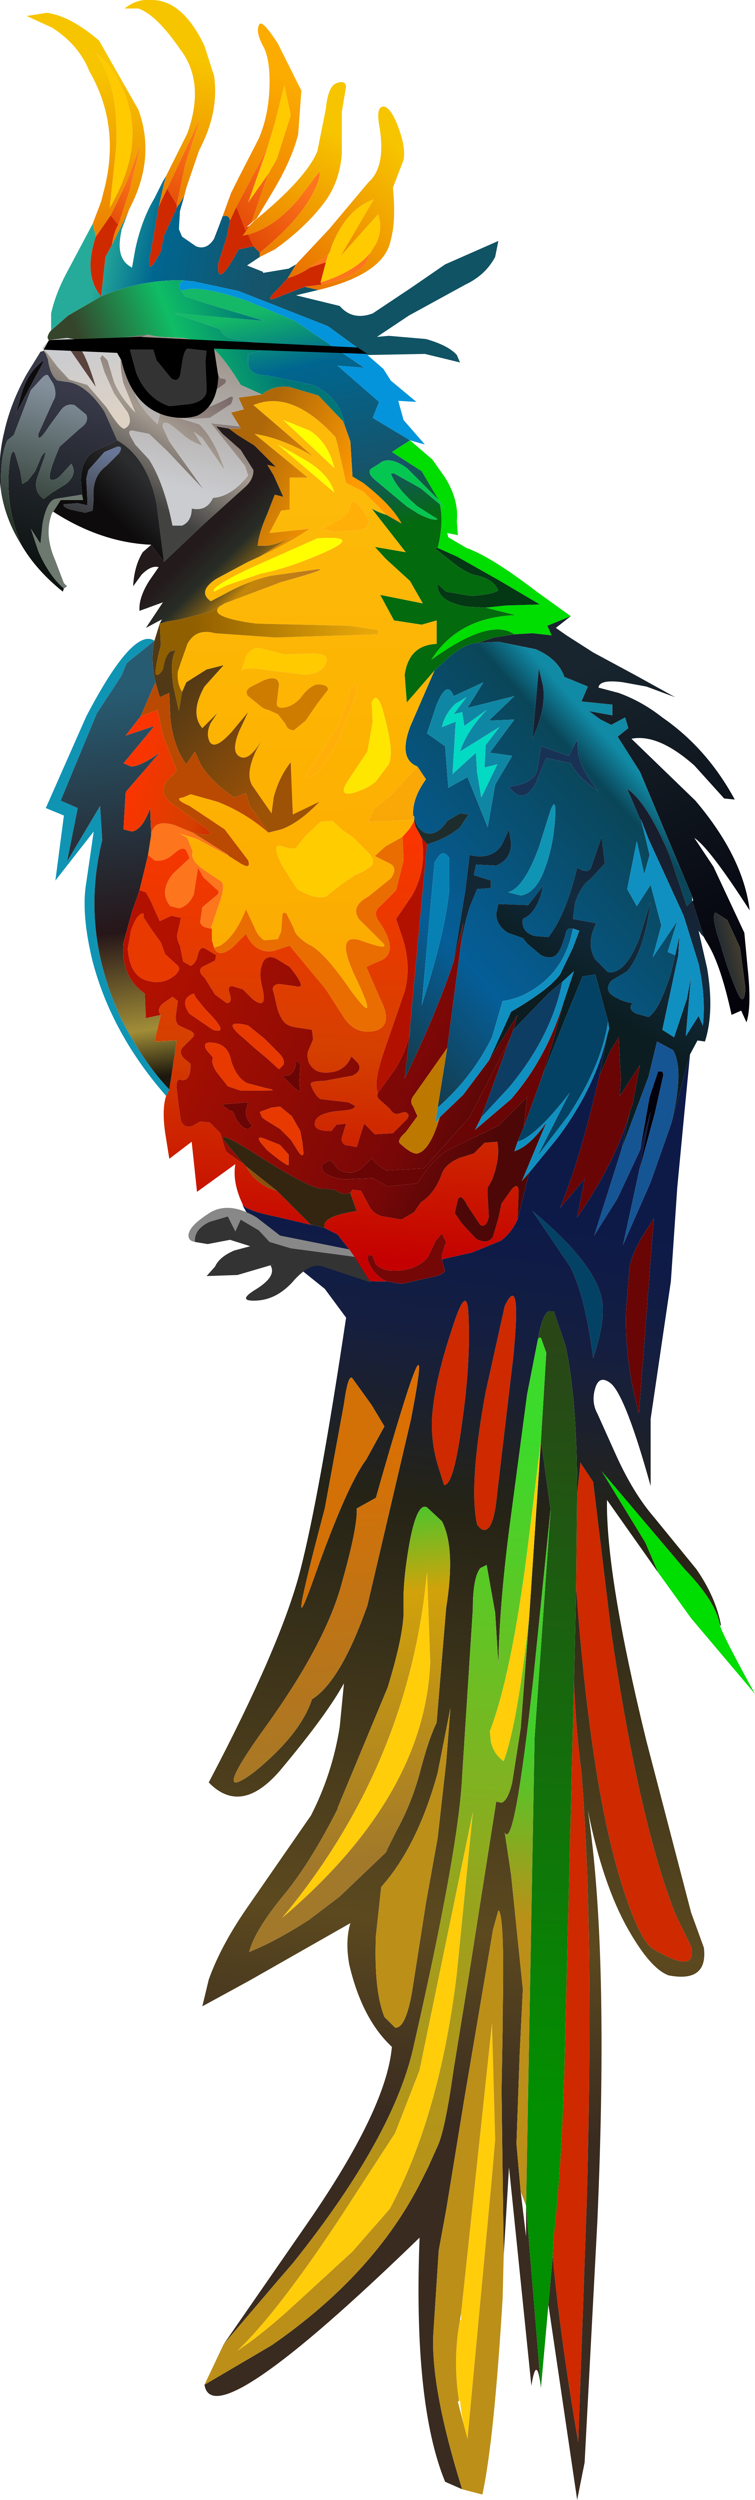 <?xml version="1.0" encoding="UTF-8" standalone="no"?>
<svg xmlns:xlink="http://www.w3.org/1999/xlink" height="117.25px" width="35.45px" xmlns="http://www.w3.org/2000/svg">
  <g transform="matrix(1.0, 0.0, 0.0, 1.0, -88.2, 257.6)">
    <use height="117.25" transform="matrix(1.0, 0.0, 0.0, 1.0, 88.2, -257.6)" width="35.45" xlink:href="#shape0"/>
  </g>
  <defs>
    <g id="shape0" transform="matrix(1.0, 0.0, 0.0, 1.0, -88.2, 257.6)">
      <path d="M98.65 -247.45 L99.05 -248.55 99.1 -248.65 99.4 -249.25 100.35 -251.1 Q100.8 -252.15 100.85 -253.45 100.9 -254.7 100.6 -255.35 100.2 -256.05 100.35 -256.4 100.45 -256.8 101.25 -255.55 L102.35 -253.35 102.2 -251.3 Q101.9 -250.1 101.0 -248.6 L100.25 -247.35 100.0 -247.15 100.8 -249.45 101.2 -250.15 101.85 -252.2 101.55 -253.6 101.1 -251.8 100.75 -250.65 99.3 -247.9 99.0 -247.25 Q98.95 -247.55 98.65 -247.45" fill="url(#gradient0)" fill-rule="evenodd" stroke="none"/>
      <path d="M100.75 -250.65 L101.1 -251.8 101.55 -253.6 101.85 -252.2 101.2 -250.15 100.8 -249.45 99.85 -248.1 100.75 -250.65 M93.65 -250.65 Q93.8 -253.65 92.7 -255.1 93.55 -254.45 94.05 -253.2 95.05 -250.75 93.35 -247.85 L93.65 -250.65 M103.6 -245.65 L103.7 -245.8 103.75 -246.0 Q104.45 -247.8 105.75 -248.25 L104.2 -245.6 105.95 -247.55 Q106.2 -246.9 105.85 -246.15 L105.75 -246.0 105.6 -245.75 Q104.85 -244.85 103.25 -244.35 L103.5 -245.3 103.6 -245.65 M103.5 -226.5 Q103.35 -226.05 102.6 -225.95 L100.9 -226.15 Q99.75 -226.35 99.55 -226.15 L99.75 -226.8 Q100.05 -227.35 100.6 -227.15 L101.6 -226.9 102.85 -226.95 Q103.7 -226.95 103.5 -226.5" fill="#ffca00" fill-rule="evenodd" stroke="none"/>
      <path d="M96.0 -249.35 L97.0 -251.35 Q97.85 -253.75 96.65 -255.3 95.55 -256.9 94.7 -257.2 L94.05 -257.2 Q94.6 -257.65 95.25 -257.6 96.75 -257.65 97.8 -255.45 L98.25 -254.05 Q98.5 -252.35 97.55 -250.55 L96.95 -248.8 96.85 -248.4 96.6 -248.0 96.5 -248.0 96.9 -249.9 97.6 -252.05 96.05 -248.75 95.65 -247.9 95.9 -249.0 96.0 -249.35" fill="url(#gradient1)" fill-rule="evenodd" stroke="none"/>
      <path d="M92.55 -247.1 L92.95 -248.15 93.05 -248.55 Q93.9 -251.65 92.4 -254.25 91.9 -255.5 90.65 -256.3 L89.45 -256.85 90.4 -257.0 Q91.5 -256.85 92.85 -255.7 L94.7 -252.45 Q95.5 -250.25 94.35 -247.95 L94.25 -247.75 94.2 -247.6 93.45 -246.1 Q93.55 -246.75 93.75 -247.05 L94.3 -248.7 94.8 -250.8 94.1 -248.95 93.4 -247.5 92.7 -246.5 92.55 -247.1 M93.65 -250.65 L93.35 -247.85 Q95.05 -250.75 94.05 -253.2 93.55 -254.45 92.7 -255.1 93.8 -253.65 93.65 -250.65" fill="url(#gradient2)" fill-rule="evenodd" stroke="none"/>
      <path d="M93.4 -247.5 L94.1 -248.95 94.8 -250.8 94.3 -248.7 93.75 -247.05 93.4 -247.5" fill="url(#gradient3)" fill-rule="evenodd" stroke="none"/>
      <path d="M100.4 -245.55 L99.8 -245.15 100.55 -244.85 100.55 -244.8 101.75 -245.0 102.1 -245.2 101.8 -244.7 101.7 -244.55 101.3 -244.1 Q100.45 -243.3 101.35 -243.7 L102.5 -244.15 103.15 -244.0 102.1 -243.75 104.15 -243.25 Q104.75 -242.55 105.7 -242.9 L107.5 -244.1 109.1 -245.2 111.6 -246.3 111.45 -245.55 Q111.0 -244.7 110.05 -244.25 L107.4 -242.8 105.9 -241.8 106.45 -241.85 108.2 -241.7 Q109.25 -241.4 109.65 -240.95 L109.8 -240.6 108.15 -241.0 105.45 -240.95 103.6 -242.3 99.4 -243.95 97.3 -244.4 96.8 -244.45 Q94.85 -244.5 92.95 -243.7 L91.4 -242.8 90.6 -242.1 90.6 -242.9 Q90.8 -243.8 91.3 -244.75 L92.55 -247.1 92.7 -246.5 Q92.1 -244.7 92.95 -243.7 L93.15 -245.55 93.45 -246.1 94.2 -247.6 93.9 -246.8 93.9 -246.75 Q93.6 -245.45 94.4 -245.05 L94.55 -245.9 Q94.85 -247.3 95.45 -248.3 L95.85 -249.1 96.0 -249.35 95.9 -249.0 95.65 -247.9 95.25 -245.6 Q95.05 -244.5 95.75 -245.8 L95.9 -246.55 96.5 -247.85 96.55 -247.95 96.6 -248.0 96.85 -248.4 96.65 -247.7 96.6 -246.85 96.75 -246.5 97.4 -246.05 Q97.9 -245.85 98.25 -246.4 L98.5 -247.05 98.65 -247.45 Q98.95 -247.55 99.0 -247.25 L98.85 -246.5 98.45 -245.25 Q98.35 -243.95 99.4 -245.9 L100.1 -246.05 100.4 -245.75 100.4 -245.7 100.4 -245.55" fill="url(#gradient4)" fill-rule="evenodd" stroke="none"/>
      <path d="M99.0 -247.25 L99.3 -247.9 99.75 -246.75 99.6 -246.55 99.85 -246.6 100.1 -246.05 99.4 -245.9 Q98.35 -243.95 98.45 -245.25 L98.85 -246.5 99.0 -247.25 M93.75 -247.05 Q93.55 -246.75 93.45 -246.1 L93.15 -245.55 92.95 -243.7 Q92.1 -244.7 92.7 -246.5 L93.4 -247.5 93.75 -247.05 M96.5 -247.85 L95.9 -246.55 95.75 -245.8 Q95.05 -244.5 95.25 -245.6 L95.65 -247.9 96.05 -248.75 96.5 -248.0 96.5 -247.85 M103.3 -244.25 L102.5 -244.15 101.35 -243.7 Q100.45 -243.3 101.3 -244.1 L101.7 -244.55 101.85 -244.6 Q102.3 -244.75 102.75 -245.05 L103.5 -245.3 103.25 -244.35 103.3 -244.25 M110.2 -195.85 Q110.3 -193.7 109.9 -190.9 109.5 -187.9 109.05 -187.95 L108.75 -188.9 Q108.4 -190.1 108.5 -191.3 108.65 -192.95 109.4 -195.2 110.15 -197.6 110.2 -195.85 M115.3 -187.5 L115.45 -189.0 116.05 -188.1 116.9 -181.05 Q118.2 -172.2 119.9 -167.85 L120.65 -166.3 Q120.95 -164.95 118.85 -166.2 118.25 -166.6 117.5 -168.9 115.95 -173.55 115.25 -183.15 L115.3 -187.5 M115.15 -178.65 Q115.25 -176.4 115.5 -174.5 116.1 -167.0 115.75 -154.3 L115.35 -143.05 Q114.5 -148.0 114.15 -151.8 L114.2 -152.7 Q114.55 -155.65 114.7 -160.5 L115.15 -178.65 M111.0 -192.3 L111.9 -196.35 Q112.7 -198.0 112.3 -193.95 L111.55 -187.6 Q111.4 -185.95 111.0 -185.85 110.8 -185.8 110.6 -186.1 110.2 -187.95 111.0 -192.3" fill="#cf2900" fill-rule="evenodd" stroke="none"/>
      <path d="M100.0 -247.15 Q99.65 -246.85 99.9 -247.0 L99.9 -246.95 99.75 -246.75 99.3 -247.9 100.75 -250.65 99.85 -248.1 100.8 -249.45 100.0 -247.15 M100.4 -245.75 L100.1 -246.05 99.85 -246.6 Q101.1 -246.95 102.2 -248.25 L103.2 -249.55 Q103.25 -249.2 102.9 -248.55 102.25 -247.25 100.4 -245.75" fill="url(#gradient5)" fill-rule="evenodd" stroke="none"/>
      <path d="M96.5 -248.0 L96.6 -248.0 96.55 -247.95 96.5 -247.85 96.5 -248.0" fill="url(#gradient6)" fill-rule="evenodd" stroke="none"/>
      <path d="M99.9 -247.0 L99.95 -247.05 100.15 -247.25 Q102.55 -249.2 103.1 -250.5 L103.5 -252.5 Q103.6 -253.55 104.0 -253.7 104.4 -253.85 104.45 -253.55 L104.25 -252.35 104.25 -250.4 Q104.15 -249.0 103.35 -248.0 102.5 -246.9 101.1 -245.9 L100.4 -245.55 100.4 -245.7 100.4 -245.75 Q102.25 -247.25 102.9 -248.55 103.25 -249.2 103.2 -249.55 L102.2 -248.25 Q101.1 -246.95 99.85 -246.6 L99.6 -246.55 99.75 -246.75 99.9 -246.95 99.9 -247.0" fill="url(#gradient7)" fill-rule="evenodd" stroke="none"/>
      <path d="M96.05 -248.75 L97.6 -252.05 96.9 -249.9 96.5 -248.0 96.05 -248.75" fill="url(#gradient8)" fill-rule="evenodd" stroke="none"/>
      <path d="M102.1 -245.2 L103.65 -246.85 105.5 -249.05 Q106.35 -249.8 106.0 -251.75 105.85 -252.65 106.25 -252.6 106.6 -252.5 106.95 -251.5 107.25 -250.65 107.15 -250.1 L106.65 -248.8 Q106.8 -247.25 106.55 -246.35 106.25 -244.75 103.15 -244.0 L102.5 -244.15 103.3 -244.25 Q104.8 -244.55 105.35 -245.2 L105.6 -245.75 105.75 -246.0 105.85 -246.15 Q106.2 -246.9 105.95 -247.55 L104.2 -245.6 105.75 -248.25 Q104.45 -247.8 103.75 -246.0 L103.7 -245.8 103.6 -245.65 102.75 -245.05 Q102.3 -244.75 101.85 -244.6 L101.8 -244.7 102.1 -245.2" fill="url(#gradient9)" fill-rule="evenodd" stroke="none"/>
      <path d="M105.6 -245.75 L105.35 -245.2 Q104.8 -244.55 103.3 -244.25 L103.25 -244.35 Q104.85 -244.85 105.6 -245.75 M103.6 -245.65 L103.5 -245.3 102.75 -245.05 103.6 -245.65 M98.1 -214.05 Q97.65 -214.1 97.6 -214.35 L97.7 -215.05 98.3 -215.55 Q98.6 -215.75 98.35 -215.9 L97.75 -216.45 97.5 -216.9 97.3 -215.65 Q97.05 -215.1 96.6 -215.0 L96.2 -215.1 Q95.65 -215.75 96.3 -216.6 L97.1 -217.35 96.95 -217.7 Q96.8 -217.95 96.35 -217.55 95.9 -217.15 95.45 -217.25 L95.15 -217.5 95.3 -218.45 Q95.4 -219.2 96.4 -218.9 L97.25 -218.55 98.85 -217.55 98.85 -217.5 97.45 -218.25 96.65 -218.5 97.0 -218.3 97.25 -217.65 Q97.1 -217.25 97.85 -216.75 L98.6 -216.25 Q98.8 -216.0 98.45 -215.1 L98.1 -214.05" fill="#fd751c" fill-rule="evenodd" stroke="none"/>
      <path d="M101.85 -244.6 L101.7 -244.55 101.8 -244.7 101.85 -244.6" fill="url(#gradient10)" fill-rule="evenodd" stroke="none"/>
      <path d="M107.45 -236.95 L108.5 -236.05 109.1 -235.2 Q109.75 -234.15 109.65 -233.15 L109.7 -232.5 109.2 -232.6 109.25 -232.4 110.1 -231.9 Q111.25 -231.5 113.4 -229.85 L115.0 -228.7 113.9 -228.25 114.1 -227.8 113.2 -227.9 112.35 -227.85 Q111.2 -228.65 108.45 -226.65 109.7 -228.65 112.4 -228.75 L111.0 -229.1 111.95 -229.2 113.55 -229.25 111.6 -230.4 109.65 -231.5 108.75 -231.9 Q109.05 -233.1 108.85 -233.95 L109.1 -233.75 108.8 -234.15 108.0 -235.5 106.6 -236.4 107.45 -236.95 M122.0 -181.4 Q122.05 -181.05 123.65 -178.15 L120.65 -181.7 119.1 -183.85 118.5 -185.25 116.45 -188.6 120.35 -184.0 Q121.8 -182.5 122.0 -181.4" fill="#00dd00" fill-rule="evenodd" stroke="none"/>
      <path d="M108.75 -231.9 L108.6 -231.9 109.55 -231.15 Q110.2 -230.65 110.65 -230.6 111.4 -230.4 111.6 -229.9 111.25 -229.7 110.3 -229.65 L109.15 -229.85 108.75 -230.2 Q108.7 -229.4 110.1 -229.15 L111.0 -229.1 112.4 -228.75 Q109.7 -228.65 108.45 -226.65 111.2 -228.65 112.35 -227.85 L111.4 -227.7 110.65 -227.45 Q110.1 -227.45 109.3 -226.8 L108.6 -226.15 107.3 -224.65 107.2 -225.95 Q107.4 -227.35 108.7 -227.4 L108.7 -228.5 108.0 -228.3 106.7 -228.5 106.05 -229.7 108.05 -229.3 107.45 -230.35 106.3 -231.4 105.8 -231.95 107.25 -231.7 105.65 -233.75 Q106.0 -233.55 106.35 -233.45 L107.05 -233.05 Q106.6 -233.9 105.25 -234.95 L104.75 -235.25 104.65 -236.9 104.4 -237.6 104.35 -237.85 Q104.05 -239.05 102.85 -239.55 L100.7 -240.0 Q99.95 -240.0 99.85 -240.5 L99.85 -241.0 Q100.5 -241.15 101.15 -241.4 L99.2 -241.7 Q98.65 -241.8 98.55 -242.15 L96.4 -242.9 100.6 -242.55 98.1 -243.3 96.9 -243.7 96.7 -243.95 Q97.5 -244.3 99.9 -243.45 L102.05 -242.55 105.3 -240.35 104.05 -240.45 106.0 -238.75 105.7 -238.0 107.45 -236.95 106.6 -236.4 108.0 -235.5 108.8 -234.15 107.3 -235.65 Q106.45 -236.25 106.0 -235.85 L105.6 -235.6 Q105.45 -235.4 105.8 -235.1 L107.3 -233.85 107.85 -233.5 Q108.55 -233.15 108.75 -233.25 L107.8 -233.85 Q106.8 -234.7 106.55 -235.4 L106.7 -235.4 107.95 -234.7 108.85 -233.95 Q109.05 -233.1 108.75 -231.9" fill="url(#gradient11)" fill-rule="evenodd" stroke="none"/>
      <path d="M111.0 -229.1 L110.1 -229.15 Q108.7 -229.4 108.75 -230.2 L109.15 -229.85 110.3 -229.65 Q111.25 -229.7 111.6 -229.9 111.4 -230.4 110.65 -230.6 110.2 -230.65 109.55 -231.15 L108.6 -231.9 108.75 -231.9 109.65 -231.5 111.6 -230.4 113.55 -229.25 111.95 -229.2 111.0 -229.1" fill="#043713" fill-rule="evenodd" stroke="none"/>
      <path d="M115.0 -228.7 L114.3 -228.15 114.8 -227.8 116.05 -227.0 118.0 -225.95 119.9 -224.9 118.55 -225.4 117.45 -225.6 Q116.35 -225.75 116.3 -225.35 L117.25 -225.1 Q118.35 -224.7 119.3 -223.95 121.4 -222.5 122.7 -220.1 L122.2 -220.15 120.8 -221.7 Q119.1 -223.2 117.85 -222.95 L120.85 -220.05 Q123.1 -217.4 123.4 -214.9 121.5 -217.85 120.8 -218.3 L121.7 -216.95 123.15 -213.85 123.3 -212.25 Q123.5 -210.4 123.25 -209.65 L123.0 -210.2 122.55 -210.0 Q122.05 -212.3 121.45 -213.3 L121.3 -213.55 121.25 -213.65 120.7 -215.35 120.75 -215.35 120.7 -215.55 118.25 -221.4 117.2 -223.05 117.7 -223.45 117.55 -223.95 116.9 -223.6 116.4 -223.85 115.85 -224.25 116.95 -224.05 116.95 -224.55 115.5 -224.7 115.8 -225.4 114.7 -225.85 Q114.4 -226.7 113.35 -227.15 L111.6 -227.5 110.65 -227.45 111.4 -227.7 112.35 -227.85 113.2 -227.9 114.1 -227.8 113.9 -228.25 115.0 -228.7 M121.8 -214.8 Q121.55 -214.7 122.05 -213.25 122.35 -212.15 122.8 -211.1 123.15 -210.3 123.2 -211.25 L122.95 -213.15 122.35 -214.45 121.8 -214.8" fill="url(#gradient12)" fill-rule="evenodd" stroke="none"/>
      <path d="M108.6 -226.15 L109.3 -226.8 Q110.1 -227.45 110.65 -227.45 L111.6 -227.5 113.35 -227.15 Q114.4 -226.7 114.7 -225.85 L115.8 -225.4 115.5 -224.7 116.95 -224.55 116.95 -224.05 115.85 -224.25 116.4 -223.85 116.9 -223.6 117.55 -223.95 117.7 -223.45 117.2 -223.05 118.25 -221.4 120.7 -215.55 120.7 -215.35 120.45 -215.1 119.65 -217.45 Q118.6 -219.95 117.65 -220.6 L118.25 -219.2 118.3 -219.15 118.7 -217.5 118.45 -216.6 118.1 -218.15 117.65 -215.9 118.1 -215.1 118.75 -216.1 119.25 -214.2 118.85 -212.7 120.0 -214.4 119.55 -212.95 119.9 -212.8 119.7 -211.95 Q119.15 -210.2 118.65 -209.9 L118.1 -210.05 Q117.65 -210.25 117.9 -210.55 117.5 -210.6 117.15 -210.8 116.5 -211.1 116.9 -211.6 L117.65 -212.05 Q118.45 -213.0 118.75 -215.3 L118.2 -213.55 Q117.55 -211.9 116.75 -212.0 L116.15 -212.6 Q115.7 -213.35 116.2 -214.3 L115.1 -214.5 115.2 -215.25 Q115.5 -216.1 115.9 -216.35 L116.6 -217.1 116.45 -218.35 115.95 -216.9 Q115.8 -216.6 115.3 -216.9 114.75 -214.65 113.95 -213.65 L113.3 -213.7 Q112.65 -213.9 112.75 -214.5 113.45 -214.8 113.7 -216.05 L113.0 -215.15 111.6 -215.2 111.5 -214.75 Q111.5 -214.2 112.05 -213.85 L112.75 -213.6 112.95 -213.35 113.6 -212.8 Q114.05 -212.6 114.3 -212.8 114.55 -213.0 114.8 -213.95 L114.9 -214.05 115.1 -214.05 Q114.75 -212.15 113.25 -211.2 112.55 -210.75 111.8 -210.65 L111.3 -208.95 Q110.4 -207.1 108.75 -205.65 L109.2 -208.45 109.5 -210.75 109.8 -213.0 Q109.95 -214.1 110.25 -215.05 L110.6 -215.9 111.25 -215.95 111.25 -216.3 110.45 -216.55 110.55 -217.05 111.5 -217.0 Q112.2 -217.3 112.2 -218.05 L112.1 -218.7 111.75 -217.95 Q111.25 -217.25 110.25 -217.5 L110.05 -215.85 109.5 -212.5 Q108.75 -210.2 107.2 -207.0 L107.45 -209.2 107.45 -209.4 108.25 -218.0 Q109.15 -218.25 109.8 -218.8 L110.2 -219.4 109.8 -219.45 109.2 -219.1 Q108.85 -218.55 108.4 -218.5 108.15 -218.5 108.0 -218.65 107.75 -218.8 107.65 -219.3 L107.6 -219.35 Q107.55 -220.15 108.2 -221.05 L107.8 -221.65 Q106.9 -222.0 107.45 -223.5 L108.6 -226.15 M113.7 -225.4 L113.5 -226.25 113.2 -222.95 Q113.85 -224.35 113.7 -225.4 M113.6 -222.6 L113.55 -222.25 113.4 -221.4 Q113.2 -220.85 112.1 -220.7 112.75 -219.8 113.35 -220.85 L113.85 -222.05 115.0 -221.8 Q115.35 -221.1 116.3 -220.5 115.5 -221.45 115.35 -222.25 L115.3 -222.9 114.9 -222.15 113.6 -222.6 M108.25 -223.2 L109.1 -222.6 109.25 -220.65 110.15 -221.15 111.1 -218.8 111.45 -220.8 112.25 -222.15 111.2 -222.3 112.35 -223.85 111.15 -223.8 112.35 -224.95 110.15 -224.4 110.9 -225.6 109.5 -224.95 Q109.2 -225.75 108.7 -224.55 L108.25 -223.2 M109.3 -217.35 Q109.05 -217.75 108.8 -217.45 L108.6 -217.15 108.0 -210.45 Q109.1 -213.85 109.3 -215.9 L109.3 -217.35 M114.05 -219.6 L113.5 -217.85 Q112.8 -215.95 112.05 -215.75 L112.65 -215.6 Q113.3 -215.7 113.7 -216.65 114.15 -217.75 114.25 -219.05 114.35 -220.35 114.05 -219.6" fill="url(#gradient13)" fill-rule="evenodd" stroke="none"/>
      <path d="M113.7 -225.4 Q113.85 -224.35 113.2 -222.95 L113.5 -226.25 113.7 -225.4" fill="url(#gradient14)" fill-rule="evenodd" stroke="none"/>
      <path d="M113.6 -222.6 L114.9 -222.15 115.3 -222.9 115.35 -222.25 Q115.5 -221.45 116.3 -220.5 115.35 -221.1 115.0 -221.8 L113.85 -222.05 113.35 -220.85 Q112.75 -219.8 112.1 -220.7 113.2 -220.85 113.4 -221.4 L113.55 -222.25 113.6 -222.6" fill="#183255" fill-rule="evenodd" stroke="none"/>
      <path d="M108.25 -223.2 L108.7 -224.55 Q109.2 -225.75 109.5 -224.95 L110.9 -225.6 110.15 -224.4 112.35 -224.95 111.15 -223.8 112.35 -223.85 111.2 -222.3 112.25 -222.15 111.45 -220.8 111.1 -218.8 110.15 -221.15 109.25 -220.65 109.1 -222.6 108.25 -223.2 M109.9 -224.2 L109.5 -224.1 110.1 -224.9 109.6 -224.6 Q109.1 -224.15 108.95 -223.5 L109.6 -223.75 109.45 -221.3 110.55 -222.3 110.6 -221.4 110.8 -220.2 111.55 -221.75 110.95 -221.6 111.0 -222.65 111.65 -223.5 109.8 -222.35 Q110.1 -223.3 111.05 -224.3 L110.0 -223.55 109.9 -224.2" fill="#0f87a4" fill-rule="evenodd" stroke="none"/>
      <path d="M109.9 -224.2 L110.0 -223.55 111.05 -224.3 Q110.1 -223.3 109.8 -222.35 L111.65 -223.5 111.0 -222.65 110.95 -221.6 111.55 -221.75 110.8 -220.2 110.6 -221.4 110.55 -222.3 109.45 -221.3 109.6 -223.75 108.95 -223.5 Q109.1 -224.15 109.6 -224.6 L110.1 -224.9 109.5 -224.1 109.9 -224.2" fill="#03dac4" fill-rule="evenodd" stroke="none"/>
      <path d="M106.35 -233.45 Q106.0 -233.55 105.65 -233.75 L107.25 -231.7 105.8 -231.95 106.3 -231.4 107.45 -230.35 108.05 -229.3 106.05 -229.7 106.7 -228.5 108.0 -228.3 108.7 -228.5 108.7 -227.4 Q107.4 -227.35 107.2 -225.95 L107.3 -224.65 108.6 -226.15 107.45 -223.5 Q106.9 -222.0 107.8 -221.65 L106.5 -220.25 105.75 -219.65 105.5 -219.05 107.45 -219.15 107.65 -219.2 107.65 -219.1 107.45 -218.75 107.1 -218.35 106.3 -217.9 105.8 -217.45 106.5 -217.1 Q106.9 -216.9 106.55 -216.4 L105.5 -215.55 Q104.65 -215.1 105.05 -214.5 L106.1 -213.45 Q106.65 -212.95 105.25 -213.45 103.8 -214.0 104.95 -211.65 106.05 -209.3 104.7 -211.1 103.4 -213.0 102.7 -213.3 102.05 -213.7 102.0 -214.05 L101.65 -214.75 Q101.45 -214.9 101.45 -214.55 L101.4 -213.9 101.35 -213.8 101.25 -213.55 100.6 -213.5 Q100.3 -213.7 100.15 -214.1 L99.75 -214.95 Q99.25 -213.7 98.55 -213.25 L98.25 -213.15 98.15 -213.5 98.15 -214.05 98.1 -214.05 98.45 -215.1 Q98.8 -216.0 98.6 -216.25 L97.85 -216.75 Q97.1 -217.25 97.25 -217.65 L97.0 -218.3 96.65 -218.5 97.45 -218.25 98.85 -217.5 98.85 -217.55 98.95 -217.45 99.5 -217.1 Q100.0 -216.8 99.85 -217.25 L98.75 -218.7 97.1 -219.8 Q96.3 -220.15 96.8 -220.2 L97.15 -220.35 98.4 -220.0 Q99.7 -219.5 100.8 -218.55 L101.4 -218.7 Q102.25 -219.0 103.2 -220.0 L101.95 -219.4 101.85 -221.85 Q101.3 -221.15 101.05 -220.2 L100.95 -219.45 100.05 -220.75 Q99.7 -221.3 100.25 -222.45 L100.5 -222.9 Q99.85 -221.8 99.4 -222.15 99.05 -222.4 99.45 -223.35 L99.85 -224.2 99.1 -223.3 Q98.3 -222.4 98.05 -222.8 97.85 -223.2 98.1 -223.7 L98.4 -224.15 97.7 -223.45 Q97.1 -224.15 97.8 -225.4 L98.7 -226.4 97.9 -226.2 96.95 -225.6 96.75 -225.15 Q96.5 -225.55 96.55 -226.1 L96.7 -226.55 97.0 -227.4 Q97.4 -228.15 98.3 -227.9 L101.15 -227.7 105.95 -227.85 105.95 -228.05 104.6 -228.25 100.25 -228.35 Q97.95 -228.65 98.5 -229.15 L98.75 -229.3 101.4 -230.3 Q103.75 -230.95 103.1 -230.9 L100.95 -230.6 Q100.0 -230.4 98.95 -229.85 L98.1 -229.4 Q97.45 -229.85 98.35 -230.45 L99.85 -231.25 100.4 -231.5 Q101.7 -232.1 102.75 -232.8 L100.85 -232.6 101.4 -233.65 101.8 -233.7 101.8 -235.2 102.65 -235.2 100.15 -237.25 Q101.45 -237.05 102.9 -236.2 L100.1 -238.6 Q101.9 -239.35 103.95 -237.1 L104.05 -236.75 104.45 -234.95 105.25 -234.55 106.35 -233.45 M104.85 -216.55 Q105.35 -216.75 105.5 -216.9 105.9 -217.1 105.55 -217.55 L104.8 -218.3 104.3 -218.65 103.8 -219.1 103.25 -219.05 102.55 -218.4 102.15 -217.9 Q102.05 -217.7 101.45 -217.9 100.9 -218.1 101.45 -217.0 L102.15 -215.9 Q103.0 -215.4 103.5 -215.55 L104.2 -216.1 104.85 -216.55 M103.9 -234.5 Q103.65 -235.4 102.4 -236.1 L101.25 -236.75 103.9 -234.5 M102.75 -237.4 L101.5 -237.9 103.9 -235.65 Q103.6 -236.85 102.75 -237.4 M99.95 -230.95 Q98.05 -230.05 98.25 -229.85 L98.85 -230.15 100.45 -230.7 Q101.75 -230.95 103.45 -231.7 105.25 -232.5 103.1 -232.35 L99.95 -230.95 M105.15 -232.75 Q105.75 -232.95 105.3 -233.6 104.7 -234.4 104.65 -233.85 104.6 -233.35 103.3 -232.8 L103.85 -232.65 105.15 -232.75 M103.5 -226.5 Q103.7 -226.95 102.85 -226.95 L101.6 -226.9 100.6 -227.15 Q100.05 -227.35 99.75 -226.8 L99.55 -226.15 Q99.75 -226.35 100.9 -226.15 L102.6 -225.95 Q103.35 -226.05 103.5 -226.5 M103.1 -225.5 Q102.8 -225.45 102.45 -225.05 102.15 -224.6 101.7 -224.45 101.15 -224.3 101.2 -224.65 L101.3 -225.5 Q101.25 -225.95 100.6 -225.7 L100.0 -225.4 Q99.65 -225.2 99.85 -224.95 L100.35 -224.55 Q100.55 -224.35 100.8 -224.3 L101.25 -224.1 101.6 -223.65 Q101.7 -223.35 102.0 -223.35 L102.55 -223.8 103.1 -224.6 103.6 -225.25 Q103.6 -225.5 103.1 -225.5 M105.65 -224.65 L105.7 -223.75 105.45 -222.35 104.55 -221.0 Q104.05 -220.25 104.75 -220.4 105.45 -220.6 105.85 -220.95 L106.45 -221.75 Q106.7 -222.3 106.3 -223.8 105.95 -225.35 105.65 -224.65 M104.05 -223.55 L102.9 -221.75 Q102.3 -220.85 102.95 -221.25 103.7 -221.8 104.5 -223.9 105.35 -226.05 104.65 -225.3 L104.55 -224.8 104.05 -223.55" fill="url(#gradient15)" fill-rule="evenodd" stroke="none"/>
      <path d="M107.65 -219.3 Q107.75 -218.8 108.0 -218.65 108.15 -218.5 108.4 -218.5 108.85 -218.55 109.2 -219.1 L109.8 -219.45 110.2 -219.4 109.8 -218.8 Q109.15 -218.25 108.25 -218.0 L108.0 -218.3 107.7 -218.85 107.65 -219.1 107.65 -219.2 107.65 -219.3" fill="#1d2d2d" fill-rule="evenodd" stroke="none"/>
      <path d="M107.8 -221.65 L108.2 -221.05 Q107.55 -220.15 107.6 -219.35 L107.65 -219.3 107.65 -219.2 107.45 -219.15 105.5 -219.05 105.75 -219.65 106.5 -220.25 107.8 -221.65" fill="url(#gradient16)" fill-rule="evenodd" stroke="none"/>
      <path d="M99.6 -201.05 L99.6 -201.1 Q99.1 -202.15 99.25 -203.0 L97.45 -201.7 97.2 -204.05 96.15 -203.25 95.95 -204.5 Q95.8 -205.6 96.0 -206.2 L96.15 -206.5 96.5 -208.8 95.45 -208.75 95.75 -210.0 Q95.55 -210.2 95.8 -210.5 L96.3 -210.85 96.55 -210.65 96.45 -209.95 Q96.45 -209.6 96.6 -209.5 L97.15 -209.25 Q97.4 -209.1 97.25 -208.95 L96.8 -208.5 Q96.55 -208.25 96.85 -207.95 L97.15 -207.7 Q97.15 -206.85 96.7 -206.95 96.45 -207.05 96.5 -206.5 L96.6 -205.65 96.7 -205.0 Q96.9 -204.65 97.25 -204.8 L97.6 -205.0 98.05 -204.95 98.55 -204.45 98.8 -203.6 99.35 -203.2 99.65 -203.0 99.75 -202.9 Q100.25 -202.0 101.2 -201.75 L102.8 -200.15 101.1 -200.55 Q100.05 -200.75 99.6 -201.05 M107.65 -219.1 L107.7 -218.85 108.0 -218.3 Q108.25 -216.85 107.55 -215.6 L106.8 -214.5 107.15 -213.45 Q107.5 -212.2 107.2 -211.1 L106.25 -208.35 Q105.7 -206.75 105.95 -206.35 105.85 -206.15 106.05 -206.0 L106.5 -205.6 Q106.65 -205.35 106.85 -205.35 L107.2 -205.45 Q107.5 -205.35 107.3 -205.1 L106.65 -204.45 105.8 -204.4 105.3 -204.9 105.2 -204.6 104.95 -203.8 104.4 -203.9 Q104.15 -204.05 104.3 -204.4 L104.45 -204.9 104.0 -204.85 103.75 -204.55 Q102.85 -204.55 103.0 -205.0 103.1 -205.4 104.15 -205.5 104.95 -205.55 104.85 -205.75 L104.55 -205.9 103.25 -206.05 Q103.0 -206.2 102.8 -206.7 102.7 -206.9 103.4 -206.9 L104.75 -207.15 Q105.25 -207.4 105.0 -207.75 L104.7 -208.05 Q104.4 -207.35 103.65 -207.3 103.1 -207.25 102.85 -207.55 102.6 -207.8 102.65 -208.25 L102.9 -208.85 102.85 -209.3 102.2 -209.4 Q101.75 -209.45 101.55 -209.65 101.3 -209.95 101.2 -210.4 L101.05 -211.05 Q100.9 -211.4 101.3 -211.45 L102.05 -211.35 Q102.7 -211.15 101.8 -212.25 L101.15 -212.65 Q100.65 -212.85 100.5 -212.35 100.35 -211.95 100.5 -211.35 100.8 -210.15 100.05 -210.75 L99.6 -211.2 99.1 -211.35 Q98.85 -211.35 99.0 -210.95 99.1 -210.55 98.85 -210.55 L98.3 -210.95 97.8 -211.75 Q97.45 -212.05 97.7 -212.25 L98.3 -212.55 98.35 -212.8 97.85 -213.1 Q97.6 -213.25 97.5 -212.85 97.4 -212.4 97.15 -212.3 L96.8 -212.5 96.65 -213.25 Q96.45 -213.6 96.55 -213.9 L96.7 -214.55 96.25 -214.65 95.7 -214.4 95.25 -215.4 95.05 -215.75 94.75 -215.85 95.15 -217.5 95.45 -217.25 Q95.9 -217.15 96.35 -217.55 96.8 -217.95 96.95 -217.7 L97.1 -217.35 96.3 -216.6 Q95.65 -215.75 96.2 -215.1 L96.6 -215.0 Q97.05 -215.1 97.3 -215.65 L97.5 -216.9 97.75 -216.45 98.35 -215.9 Q98.6 -215.75 98.3 -215.55 L97.7 -215.05 97.6 -214.35 Q97.65 -214.1 98.1 -214.05 L98.15 -214.05 98.15 -213.5 98.25 -213.15 Q98.45 -212.65 99.1 -213.15 L99.75 -213.8 Q100.2 -212.85 101.05 -213.0 L101.8 -213.25 103.5 -211.2 104.3 -209.95 Q104.85 -209.05 105.8 -209.25 106.7 -209.5 106.05 -210.75 L105.4 -212.25 105.95 -212.5 Q107.0 -212.85 106.05 -214.3 105.65 -214.8 106.05 -215.1 L106.8 -215.85 107.15 -217.25 107.1 -218.35 107.45 -218.75 107.65 -219.1 M104.65 -201.65 L104.75 -201.8 105.15 -201.75 105.55 -201.0 Q105.75 -200.65 106.15 -200.55 L107.05 -200.4 107.65 -200.75 107.95 -201.2 Q108.6 -201.6 108.95 -202.55 109.1 -203.0 109.8 -203.3 L110.45 -203.5 110.95 -204.0 111.55 -204.05 Q111.7 -203.3 111.3 -202.25 L111.1 -201.9 111.1 -201.45 111.15 -200.55 Q111.05 -200.0 110.75 -200.15 L110.15 -201.05 Q109.85 -201.65 109.7 -201.35 L109.55 -200.7 109.9 -200.2 110.55 -199.5 Q111.1 -199.2 111.35 -199.6 L111.6 -200.45 111.75 -201.15 112.25 -201.85 Q112.55 -202.15 112.55 -201.7 L112.5 -200.4 Q112.2 -199.75 111.7 -199.4 L110.35 -198.85 109.0 -198.55 108.95 -198.5 108.95 -198.75 109.15 -199.35 108.95 -199.75 108.65 -199.4 108.3 -198.65 Q107.75 -198.0 106.7 -198.0 106.15 -198.0 105.85 -198.3 L105.7 -198.7 105.5 -198.75 105.45 -198.55 Q105.7 -197.8 106.35 -197.5 L105.95 -197.5 Q105.2 -197.5 105.35 -197.65 L104.9 -198.25 104.6 -199.0 104.05 -199.7 103.45 -200.0 Q103.25 -200.55 104.95 -200.8 L104.65 -201.65" fill="url(#gradient17)" fill-rule="evenodd" stroke="none"/>
      <path d="M107.1 -218.35 L107.15 -217.25 106.8 -215.85 106.05 -215.1 Q105.65 -214.8 106.05 -214.3 107.0 -212.85 105.95 -212.5 L105.4 -212.25 106.05 -210.75 Q106.7 -209.5 105.8 -209.25 104.85 -209.05 104.3 -209.95 L103.5 -211.2 101.8 -213.25 101.05 -213.0 Q100.2 -212.85 99.75 -213.8 L99.1 -213.15 Q98.45 -212.65 98.25 -213.15 L98.55 -213.25 Q99.25 -213.7 99.75 -214.95 L100.15 -214.1 Q100.3 -213.7 100.6 -213.5 L101.25 -213.55 101.35 -213.8 101.4 -213.9 101.45 -214.55 Q101.45 -214.9 101.65 -214.75 L102.0 -214.05 Q102.05 -213.7 102.7 -213.3 103.4 -213.0 104.7 -211.1 106.05 -209.3 104.95 -211.65 103.8 -214.0 105.25 -213.45 106.65 -212.95 106.1 -213.45 L105.05 -214.5 Q104.65 -215.1 105.5 -215.55 L106.55 -216.4 Q106.9 -216.9 106.5 -217.1 L105.8 -217.45 106.3 -217.9 107.1 -218.35 M98.85 -217.55 L98.85 -217.5 98.85 -217.55" fill="#e96d00" fill-rule="evenodd" stroke="none"/>
      <path d="M104.85 -216.55 L104.2 -216.1 103.5 -215.55 Q103.0 -215.4 102.15 -215.9 L101.45 -217.0 Q100.9 -218.1 101.45 -217.9 102.05 -217.7 102.15 -217.9 L102.55 -218.4 103.25 -219.05 103.8 -219.1 104.3 -218.65 104.8 -218.3 105.55 -217.55 Q105.9 -217.1 105.5 -216.9 105.35 -216.75 104.85 -216.55" fill="#ffcc00" fill-rule="evenodd" stroke="none"/>
      <path d="M108.25 -218.0 L107.45 -209.4 107.45 -209.2 Q107.3 -208.35 106.75 -207.45 L105.95 -206.35 Q105.7 -206.75 106.25 -208.35 L107.2 -211.1 Q107.5 -212.2 107.15 -213.45 L106.8 -214.5 107.55 -215.6 Q108.25 -216.85 108.0 -218.3 L108.25 -218.0" fill="#b31100" fill-rule="evenodd" stroke="none"/>
      <path d="M109.5 -212.5 L110.05 -215.85 110.25 -217.5 Q111.25 -217.25 111.75 -217.95 L112.1 -218.7 112.2 -218.05 Q112.2 -217.3 111.5 -217.0 L110.55 -217.05 110.45 -216.55 111.25 -216.3 111.25 -215.95 110.6 -215.9 110.25 -215.05 Q109.95 -214.1 109.8 -213.0 L109.95 -214.3 109.5 -212.5" fill="#132634" fill-rule="evenodd" stroke="none"/>
      <path d="M109.3 -217.35 L109.3 -215.9 Q109.1 -213.85 108.0 -210.45 L108.6 -217.15 108.8 -217.45 Q109.05 -217.75 109.3 -217.35" fill="#0781b4" fill-rule="evenodd" stroke="none"/>
      <path d="M96.0 -206.2 Q93.45 -209.1 92.55 -212.5 92.0 -214.75 92.25 -216.2 L92.6 -218.6 90.8 -216.3 91.2 -219.35 90.35 -219.7 92.25 -224.0 Q94.45 -228.2 95.45 -227.55 L94.15 -226.5 93.9 -225.9 92.75 -224.15 91.05 -220.05 91.85 -219.7 91.35 -217.2 92.9 -219.8 93.0 -218.2 Q91.95 -213.95 93.9 -209.8 94.95 -207.75 96.15 -206.5 L96.0 -206.2 M114.05 -219.6 Q114.35 -220.35 114.25 -219.05 114.15 -217.75 113.7 -216.65 113.3 -215.7 112.65 -215.6 L112.05 -215.75 Q112.8 -215.95 113.5 -217.85 L114.05 -219.6" fill="#1094b4" fill-rule="evenodd" stroke="none"/>
      <path d="M121.25 -213.65 L121.15 -213.75 121.0 -213.95 121.4 -212.2 Q121.75 -210.15 121.3 -208.75 L120.95 -208.8 120.6 -208.15 119.7 -204.85 Q120.35 -207.4 119.8 -208.35 L119.05 -208.75 118.65 -207.1 117.4 -203.75 117.75 -205.35 117.8 -205.55 117.9 -205.8 118.25 -207.65 117.3 -206.2 117.35 -206.95 117.25 -208.95 116.85 -208.3 116.35 -207.15 116.7 -209.0 116.8 -209.35 116.75 -209.7 116.15 -211.9 115.55 -211.8 114.75 -209.85 113.65 -207.1 114.15 -208.7 114.65 -210.55 115.15 -212.05 114.6 -211.55 113.95 -211.0 112.3 -209.3 112.5 -210.0 111.15 -207.85 112.2 -210.15 Q114.0 -211.2 114.5 -211.9 L115.1 -213.15 115.4 -213.95 115.1 -214.05 114.9 -214.05 114.8 -213.95 Q114.55 -213.0 114.3 -212.8 114.05 -212.6 113.6 -212.8 L112.95 -213.35 112.75 -213.6 112.05 -213.85 Q111.5 -214.2 111.5 -214.75 L111.6 -215.2 113.0 -215.15 113.7 -216.05 Q113.45 -214.8 112.75 -214.5 112.65 -213.9 113.3 -213.7 L113.95 -213.65 Q114.75 -214.65 115.3 -216.9 115.8 -216.6 115.95 -216.9 L116.45 -218.35 116.6 -217.1 115.9 -216.35 Q115.5 -216.1 115.2 -215.25 L115.1 -214.5 116.2 -214.3 Q115.7 -213.35 116.15 -212.6 L116.75 -212.0 Q117.55 -211.9 118.2 -213.55 L118.75 -215.3 Q118.45 -213.0 117.65 -212.05 L116.9 -211.6 Q116.5 -211.1 117.15 -210.8 117.5 -210.6 117.9 -210.55 117.65 -210.25 118.1 -210.05 L118.65 -209.9 Q119.15 -210.2 119.7 -211.95 L119.9 -212.8 120.1 -213.7 120.05 -212.8 119.3 -209.3 119.85 -208.95 120.45 -210.75 120.65 -211.8 120.4 -209.0 121.0 -209.95 121.2 -209.5 Q121.35 -210.8 121.0 -212.4 L120.3 -214.65 118.65 -218.25 118.3 -219.15 118.25 -219.2 117.65 -220.6 Q118.6 -219.95 119.65 -217.45 L120.45 -215.1 120.7 -215.35 121.25 -213.65" fill="url(#gradient18)" fill-rule="evenodd" stroke="none"/>
      <path d="M108.75 -205.65 Q110.4 -207.1 111.3 -208.95 L111.8 -210.65 Q112.55 -210.75 113.25 -211.2 114.75 -212.15 115.1 -214.05 L115.4 -213.95 115.1 -213.15 114.5 -211.9 Q114.0 -211.2 112.2 -210.15 L111.15 -207.85 109.95 -206.25 108.85 -205.2 108.65 -204.95 108.75 -205.65 M119.9 -212.8 L119.55 -212.95 120.0 -214.4 118.85 -212.7 119.25 -214.2 118.75 -216.1 118.1 -215.1 117.65 -215.9 118.1 -218.15 118.45 -216.6 118.7 -217.5 118.3 -219.15 118.65 -218.25 120.3 -214.65 121.0 -212.4 Q121.35 -210.8 121.2 -209.5 L121.0 -209.95 120.4 -209.0 120.65 -211.8 120.45 -210.75 119.85 -208.95 119.3 -209.3 120.05 -212.8 120.1 -213.7 119.9 -212.8 M114.6 -211.55 L115.15 -212.05 114.65 -210.55 Q113.85 -207.95 112.2 -206.05 L110.5 -204.6 110.8 -205.2 112.1 -206.6 Q114.1 -209.0 114.6 -211.55 M116.75 -209.7 L116.8 -209.35 116.7 -209.0 Q116.15 -206.6 114.4 -204.25 L113.05 -202.6 112.7 -202.2 113.85 -204.95 Q113.1 -203.85 112.35 -203.6 L112.5 -204.05 112.75 -204.15 Q113.6 -204.6 114.95 -206.35 L113.45 -203.4 114.9 -205.3 Q116.45 -207.65 116.75 -209.7" fill="#1090c1" fill-rule="evenodd" stroke="none"/>
      <path d="M121.8 -214.8 L122.35 -214.45 122.95 -213.15 123.2 -211.25 Q123.15 -210.3 122.8 -211.1 122.35 -212.15 122.05 -213.25 121.55 -214.7 121.8 -214.8" fill="url(#gradient19)" fill-rule="evenodd" stroke="none"/>
      <path d="M105.45 -240.95 L106.2 -240.3 106.55 -239.75 107.75 -238.75 106.9 -238.8 107.15 -237.9 108.15 -236.75 107.45 -236.95 105.7 -238.0 106.0 -238.75 104.05 -240.45 105.3 -240.35 102.05 -242.55 99.9 -243.45 Q97.5 -244.3 96.7 -243.95 L96.6 -244.25 96.8 -244.45 97.3 -244.4 99.4 -243.95 103.6 -242.3 105.45 -240.95" fill="#0494db" fill-rule="evenodd" stroke="none"/>
      <path d="M108.85 -233.95 L107.95 -234.7 106.7 -235.4 106.55 -235.4 Q106.8 -234.7 107.8 -233.85 L108.75 -233.25 Q108.55 -233.15 107.85 -233.5 L107.3 -233.85 105.8 -235.1 Q105.45 -235.4 105.6 -235.6 L106.0 -235.85 Q106.45 -236.25 107.3 -235.65 L108.8 -234.15 109.1 -233.75 108.85 -233.95" fill="#06c652" fill-rule="evenodd" stroke="none"/>
      <path d="M104.4 -237.6 L104.65 -236.9 104.75 -235.25 105.25 -234.95 Q106.6 -233.9 107.05 -233.05 L106.35 -233.45 105.25 -234.55 104.45 -234.95 104.05 -236.75 103.95 -237.1 Q101.9 -239.35 100.1 -238.6 L102.9 -236.2 Q101.45 -237.05 100.15 -237.25 L102.65 -235.2 101.8 -235.2 101.8 -233.7 101.4 -233.65 100.85 -232.6 102.75 -232.8 Q101.7 -232.1 100.4 -231.5 L101.95 -232.45 Q101.25 -232.05 100.7 -232.0 L100.3 -232.0 Q100.35 -232.6 100.75 -233.5 L101.1 -234.4 101.5 -234.3 101.05 -235.3 100.75 -235.8 101.15 -235.7 100.15 -236.7 99.35 -237.2 98.95 -237.5 99.5 -237.5 99.45 -237.6 99.05 -238.25 99.65 -238.4 99.4 -238.95 100.5 -239.1 Q101.05 -239.55 101.8 -239.45 L103.15 -239.05 104.3 -237.85 104.4 -237.6" fill="url(#gradient20)" fill-rule="evenodd" stroke="none"/>
      <path d="M90.5 -241.65 Q90.35 -241.75 90.55 -242.05 L90.6 -242.1 91.4 -242.8 92.95 -243.7 Q94.85 -244.5 96.8 -244.45 L96.6 -244.25 96.7 -243.95 96.9 -243.7 98.1 -243.3 100.6 -242.55 96.4 -242.9 98.55 -242.15 Q98.65 -241.8 99.2 -241.7 L101.15 -241.4 Q100.5 -241.15 99.85 -241.0 L99.85 -240.5 Q99.95 -240.0 100.7 -240.0 L102.85 -239.55 Q104.05 -239.05 104.35 -237.85 L104.3 -237.85 103.15 -239.05 101.8 -239.45 Q101.05 -239.55 100.5 -239.1 L99.5 -239.55 Q98.55 -241.1 97.9 -241.5 L96.85 -241.75 95.7 -241.8 95.4 -241.85 95.15 -241.9 93.8 -241.75 93.6 -241.65 93.05 -241.45 91.35 -241.75 90.5 -241.65" fill="url(#gradient21)" fill-rule="evenodd" stroke="none"/>
      <path d="M90.25 -241.15 L90.25 -241.2 90.45 -241.0 90.9 -240.4 91.45 -239.8 92.3 -239.55 93.2 -238.5 Q93.85 -237.45 94.05 -237.5 94.45 -237.7 94.2 -238.25 L93.55 -239.15 93.1 -240.15 92.9 -240.8 93.0 -240.95 93.25 -240.7 93.55 -239.7 Q93.8 -239.05 94.55 -238.25 L94.0 -239.6 Q93.75 -240.6 93.95 -241.3 L94.05 -241.6 93.85 -241.75 93.8 -241.75 95.15 -241.9 94.6 -241.7 94.25 -241.0 94.2 -240.25 94.5 -239.95 95.05 -241.0 Q95.25 -241.8 95.5 -241.5 L95.6 -240.75 95.35 -240.2 94.95 -239.75 94.55 -239.55 94.55 -239.1 Q94.75 -238.5 95.6 -237.7 L95.7 -238.15 95.4 -238.95 Q95.25 -239.2 95.5 -239.35 L95.8 -239.35 Q95.75 -239.75 95.85 -240.15 96.05 -240.95 97.15 -241.05 96.45 -240.9 96.1 -240.4 L95.95 -239.7 97.7 -239.65 Q98.2 -240.05 98.05 -240.55 L97.9 -241.0 98.55 -239.85 Q98.95 -239.85 98.75 -239.6 97.55 -238.7 96.35 -238.9 L95.8 -238.8 96.0 -238.65 Q97.1 -237.95 98.85 -238.9 99.3 -239.2 99.05 -238.65 L98.05 -238.0 97.2 -237.95 96.6 -238.0 97.55 -237.7 Q98.25 -237.05 98.75 -235.55 L97.7 -237.05 97.3 -237.35 97.7 -236.7 Q97.1 -236.9 96.75 -237.25 L96.5 -237.45 Q95.8 -238.05 95.85 -237.55 L96.15 -236.9 97.75 -234.65 96.05 -236.45 95.2 -237.25 94.45 -237.4 Q94.15 -237.45 94.35 -237.1 L94.55 -236.75 95.2 -236.05 Q95.9 -234.95 96.3 -232.95 L96.75 -232.95 Q97.2 -233.15 97.2 -233.75 97.9 -233.6 98.2 -234.25 99.05 -234.3 99.85 -235.3 L99.7 -235.75 98.1 -237.75 99.45 -237.6 99.5 -237.5 98.95 -237.5 98.35 -237.6 98.65 -237.25 99.5 -236.5 100.1 -235.55 Q100.1 -235.1 99.7 -234.75 L97.75 -233.0 95.9 -231.25 95.55 -234.0 Q95.1 -236.15 93.7 -236.95 L93.1 -238.3 Q92.2 -239.65 91.25 -239.7 L90.9 -239.75 Q90.55 -240.0 90.45 -240.75 L90.35 -241.0 90.25 -241.15" fill="url(#gradient22)" fill-rule="evenodd" stroke="none"/>
      <path d="M104.35 -237.85 L104.4 -237.6 104.3 -237.85 104.35 -237.85" fill="url(#gradient23)" fill-rule="evenodd" stroke="none"/>
      <path d="M102.75 -237.4 Q103.6 -236.85 103.9 -235.65 L101.5 -237.9 102.75 -237.4 M103.9 -234.5 L101.25 -236.75 102.4 -236.1 Q103.65 -235.4 103.9 -234.5 M99.95 -230.95 L103.1 -232.35 Q105.25 -232.5 103.45 -231.7 101.75 -230.95 100.45 -230.7 L98.85 -230.15 98.25 -229.85 Q98.05 -230.05 99.95 -230.95" fill="#ffff00" fill-rule="evenodd" stroke="none"/>
      <path d="M95.7 -228.35 L95.8 -228.55 95.05 -228.15 95.85 -229.35 94.75 -228.95 Q94.7 -229.55 95.2 -230.35 L95.65 -231.0 Q95.3 -231.1 94.85 -230.65 L94.45 -230.1 Q94.5 -231.05 94.9 -231.7 L95.3 -232.05 95.9 -231.25 97.75 -233.0 99.7 -234.75 Q100.1 -235.1 100.1 -235.55 L99.5 -236.5 98.65 -237.25 98.35 -237.6 98.95 -237.5 99.35 -237.2 100.15 -236.7 101.15 -235.7 100.75 -235.8 101.05 -235.3 101.5 -234.3 101.1 -234.4 100.75 -233.5 Q100.35 -232.6 100.3 -232.0 L100.7 -232.0 Q101.25 -232.05 101.95 -232.45 L100.4 -231.5 99.85 -231.25 98.35 -230.45 Q97.45 -229.85 98.1 -229.4 L98.95 -229.85 Q100.0 -230.4 100.95 -230.6 L103.1 -230.9 Q103.75 -230.95 101.4 -230.3 L98.75 -229.3 98.5 -229.15 98.05 -228.9 96.65 -228.55 96.05 -228.45 95.7 -228.35" fill="url(#gradient24)" fill-rule="evenodd" stroke="none"/>
      <path d="M99.45 -237.6 L98.1 -237.75 99.7 -235.75 99.85 -235.3 Q99.05 -234.3 98.2 -234.25 97.9 -233.6 97.2 -233.75 97.2 -233.15 96.75 -232.95 L96.3 -232.95 Q95.9 -234.95 95.2 -236.05 L94.55 -236.75 94.35 -237.1 Q94.15 -237.45 94.45 -237.4 L95.2 -237.25 96.05 -236.45 97.75 -234.65 96.15 -236.9 95.85 -237.55 Q95.8 -238.05 96.5 -237.45 L96.75 -237.25 Q97.1 -236.9 97.7 -236.7 L97.3 -237.35 97.7 -237.05 98.75 -235.55 Q98.25 -237.05 97.55 -237.7 L96.6 -238.0 97.2 -237.95 98.05 -238.0 99.05 -238.65 Q99.3 -239.2 98.85 -238.9 97.1 -237.95 96.0 -238.65 L95.8 -238.8 96.35 -238.9 Q97.55 -238.7 98.75 -239.6 98.95 -239.85 98.55 -239.85 L97.9 -241.0 97.9 -241.15 97.15 -241.05 Q96.05 -240.95 95.85 -240.15 95.75 -239.75 95.8 -239.35 L95.5 -239.35 Q95.25 -239.2 95.4 -238.95 L95.7 -238.15 95.6 -237.7 Q94.75 -238.5 94.55 -239.1 L94.55 -239.55 94.95 -239.75 95.35 -240.2 95.6 -240.75 95.5 -241.5 Q95.25 -241.8 95.05 -241.0 L94.5 -239.95 94.2 -240.25 94.25 -241.0 94.6 -241.7 95.15 -241.9 95.4 -241.85 95.7 -241.8 96.85 -241.75 97.9 -241.5 Q98.55 -241.1 99.5 -239.55 L100.5 -239.1 99.4 -238.95 99.65 -238.4 99.05 -238.25 99.45 -237.6" fill="url(#gradient25)" fill-rule="evenodd" stroke="none"/>
      <path d="M105.15 -232.75 L103.85 -232.65 103.3 -232.8 Q104.6 -233.35 104.65 -233.85 104.7 -234.4 105.3 -233.6 105.75 -232.95 105.15 -232.75 M104.05 -223.55 L104.55 -224.8 104.65 -225.3 Q105.35 -226.05 104.5 -223.9 103.7 -221.8 102.95 -221.25 102.3 -220.85 102.9 -221.75 L104.05 -223.55" fill="#ffaf07" fill-rule="evenodd" stroke="none"/>
      <path d="M97.4 -240.85 L97.55 -240.7 97.65 -240.35 97.4 -240.1 97.1 -240.05 96.75 -240.25 Q96.65 -240.4 96.7 -240.6 L96.7 -240.65 97.4 -240.85" fill="#302f2e" fill-rule="evenodd" stroke="none"/>
      <path d="M97.9 -241.0 L98.05 -240.55 Q98.2 -240.05 97.7 -239.65 L95.95 -239.7 96.1 -240.4 Q96.45 -240.9 97.15 -241.05 L97.9 -241.15 97.9 -241.0 M96.7 -240.6 L96.5 -240.35 96.25 -239.85 97.3 -239.7 Q97.85 -239.9 97.8 -240.35 L97.7 -240.8 97.4 -240.85 96.7 -240.65 96.7 -240.6" fill="#625048" fill-rule="evenodd" stroke="none"/>
      <path d="M97.4 -240.85 L97.7 -240.8 97.8 -240.35 Q97.85 -239.9 97.3 -239.7 L96.25 -239.85 96.5 -240.35 96.7 -240.6 Q96.65 -240.4 96.75 -240.25 L97.1 -240.05 97.4 -240.1 97.65 -240.35 97.55 -240.7 97.4 -240.85" fill="#d8d7d2" fill-rule="evenodd" stroke="none"/>
      <path d="M90.25 -241.2 L90.2 -241.2 90.2 -241.3 90.5 -241.65 91.35 -241.75 93.05 -241.45 93.6 -241.65 93.85 -241.75 94.05 -241.6 93.95 -241.3 Q93.75 -240.6 94.0 -239.6 L94.55 -238.25 Q93.8 -239.05 93.55 -239.7 L93.25 -240.7 93.0 -240.95 92.9 -240.8 93.1 -240.15 93.55 -239.15 94.2 -238.25 Q94.45 -237.7 94.05 -237.5 93.85 -237.45 93.2 -238.5 L92.3 -239.55 91.45 -239.8 90.9 -240.4 90.45 -241.0 90.25 -241.2 M92.7 -239.45 Q91.9 -242.1 91.45 -241.25 L92.7 -239.45" fill="url(#gradient26)" fill-rule="evenodd" stroke="none"/>
      <path d="M91.2 -230.0 L91.15 -229.85 Q89.9 -230.85 89.2 -232.05 88.4 -233.95 88.65 -235.9 88.75 -236.6 88.9 -236.35 L89.15 -235.5 89.25 -234.9 89.5 -235.05 89.85 -235.5 90.15 -236.2 Q90.4 -236.55 90.3 -236.2 L89.95 -235.2 Q89.75 -234.55 90.25 -234.2 L90.65 -234.5 91.3 -234.9 Q91.85 -235.35 91.55 -235.85 L91.05 -235.3 Q90.8 -235.05 90.6 -235.1 90.35 -235.15 91.0 -236.65 L91.95 -237.5 Q92.4 -237.8 92.25 -238.15 L91.7 -238.6 Q91.3 -238.7 91.05 -238.35 L90.5 -237.6 Q89.95 -236.75 90.0 -237.25 L90.7 -238.8 Q90.9 -239.1 90.7 -239.6 L90.45 -240.0 Q90.35 -240.05 90.2 -239.9 L89.65 -239.3 88.85 -237.2 88.55 -236.95 Q88.2 -236.25 88.25 -234.55 88.05 -235.9 88.4 -237.35 88.7 -238.7 89.45 -240.05 L90.1 -241.1 90.25 -241.15 90.35 -241.0 90.45 -240.75 Q90.55 -240.0 90.9 -239.75 L91.25 -239.7 Q92.2 -239.65 93.1 -238.3 L93.7 -236.95 92.65 -236.45 Q92.0 -236.05 92.0 -235.05 L92.05 -234.4 90.8 -234.2 Q90.4 -234.1 90.2 -233.05 L90.1 -232.1 89.65 -232.8 90.0 -231.75 Q90.5 -230.6 91.2 -230.0 M90.2 -240.55 L90.25 -240.7 Q89.5 -240.15 89.2 -239.1 L88.95 -238.2 89.9 -240.0 90.2 -240.55" fill="url(#gradient27)" fill-rule="evenodd" stroke="none"/>
      <path d="M90.2 -240.55 L89.9 -240.0 88.95 -238.2 89.2 -239.1 Q89.5 -240.15 90.25 -240.7 L90.2 -240.55" fill="#0d0b0c" fill-rule="evenodd" stroke="none"/>
      <path d="M89.2 -232.05 Q88.45 -233.25 88.25 -234.55 88.2 -236.25 88.55 -236.95 L88.85 -237.2 89.65 -239.3 90.2 -239.9 Q90.35 -240.05 90.45 -240.0 L90.7 -239.6 Q90.9 -239.1 90.7 -238.8 L90.0 -237.25 Q89.95 -236.75 90.5 -237.6 L91.05 -238.35 Q91.3 -238.7 91.7 -238.6 L92.25 -238.15 Q92.4 -237.8 91.95 -237.5 L91.0 -236.65 Q90.35 -235.15 90.6 -235.1 90.8 -235.05 91.05 -235.3 L91.55 -235.85 Q91.85 -235.35 91.3 -234.9 L90.65 -234.5 90.25 -234.2 Q89.75 -234.55 89.95 -235.2 L90.3 -236.2 Q90.4 -236.55 90.15 -236.2 L89.85 -235.5 89.5 -235.05 89.25 -234.9 89.15 -235.5 88.9 -236.35 Q88.75 -236.6 88.65 -235.9 88.4 -233.95 89.2 -232.05" fill="url(#gradient28)" fill-rule="evenodd" stroke="none"/>
      <path d="M92.7 -239.45 L91.45 -241.25 Q91.9 -242.1 92.7 -239.45" fill="#5a433d" fill-rule="evenodd" stroke="none"/>
      <path d="M92.3 -234.2 L92.25 -235.15 92.35 -235.55 93.1 -236.4 93.7 -236.65 Q94.0 -236.7 93.8 -236.35 L93.2 -235.75 Q92.5 -235.25 92.6 -234.2 L92.55 -233.65 92.2 -233.55 91.5 -233.7 Q91.1 -233.85 91.2 -233.95 L91.85 -234.0 92.3 -233.9 92.3 -234.2" fill="url(#gradient29)" fill-rule="evenodd" stroke="none"/>
      <path d="M95.3 -232.05 Q92.95 -232.15 90.7 -233.6 L91.05 -234.15 92.1 -234.15 92.05 -234.4 92.0 -235.05 Q92.0 -236.05 92.65 -236.45 L93.7 -236.95 Q95.1 -236.15 95.55 -234.0 L95.9 -231.25 95.3 -232.05 M92.3 -234.2 L92.3 -233.9 91.85 -234.0 91.2 -233.95 Q91.1 -233.85 91.5 -233.7 L92.2 -233.55 92.55 -233.65 92.6 -234.2 Q92.5 -235.25 93.2 -235.75 L93.8 -236.35 Q94.0 -236.7 93.7 -236.65 L93.1 -236.4 92.35 -235.55 92.25 -235.15 92.3 -234.2" fill="url(#gradient30)" fill-rule="evenodd" stroke="none"/>
      <path d="M90.7 -233.6 L90.65 -233.55 Q90.25 -232.55 90.8 -231.3 L91.2 -230.25 91.35 -230.1 91.2 -230.0 Q90.5 -230.6 90.0 -231.75 L89.65 -232.8 90.1 -232.1 90.2 -233.05 Q90.4 -234.1 90.8 -234.2 L92.05 -234.4 92.1 -234.15 91.05 -234.15 90.7 -233.6" fill="#6d786f" fill-rule="evenodd" stroke="none"/>
      <path d="M98.5 -229.15 Q97.95 -228.65 100.25 -228.35 L104.6 -228.25 105.95 -228.05 105.95 -227.85 101.15 -227.7 98.3 -227.9 Q97.4 -228.15 97.0 -227.4 L96.7 -226.55 96.55 -226.1 Q96.5 -225.55 96.75 -225.15 L96.6 -224.25 96.35 -225.35 Q96.15 -226.65 96.45 -227.1 L96.2 -227.05 Q95.95 -226.85 95.85 -226.2 95.65 -225.9 95.55 -225.95 95.4 -225.95 95.75 -227.35 L95.7 -228.35 96.05 -228.45 96.65 -228.55 98.05 -228.9 98.5 -229.15" fill="url(#gradient31)" fill-rule="evenodd" stroke="none"/>
      <path d="M95.45 -227.55 L95.7 -228.35 95.75 -227.35 Q95.4 -225.95 95.55 -225.95 95.65 -225.9 95.85 -226.2 95.95 -226.85 96.2 -227.05 L96.45 -227.1 Q96.15 -226.65 96.35 -225.35 L96.6 -224.25 96.75 -225.15 96.95 -225.6 97.9 -226.2 98.7 -226.4 97.8 -225.4 Q97.1 -224.15 97.7 -223.45 L98.4 -224.15 98.1 -223.7 Q97.85 -223.2 98.05 -222.8 98.3 -222.4 99.1 -223.3 L99.85 -224.2 99.45 -223.35 Q99.05 -222.4 99.4 -222.15 99.85 -221.8 100.5 -222.9 L100.25 -222.45 Q99.7 -221.3 100.05 -220.75 L100.95 -219.45 101.05 -220.2 Q101.3 -221.15 101.85 -221.85 L101.95 -219.4 103.2 -220.0 Q102.25 -219.0 101.4 -218.7 L100.8 -218.55 99.9 -219.85 99.75 -220.4 99.2 -220.2 Q98.2 -220.85 97.65 -221.7 L97.35 -222.35 96.95 -221.75 Q96.35 -222.55 96.2 -223.9 L96.15 -225.1 95.7 -224.9 95.5 -225.6 Q95.25 -226.65 95.45 -227.55" fill="url(#gradient32)" fill-rule="evenodd" stroke="none"/>
      <path d="M95.15 -217.5 L94.75 -215.85 94.7 -215.7 94.65 -215.55 94.4 -214.85 94.0 -213.4 Q93.85 -211.8 95.0 -211.0 L95.05 -209.85 95.75 -210.0 95.45 -208.75 96.5 -208.8 96.15 -206.5 Q94.95 -207.75 93.9 -209.8 91.95 -213.95 93.0 -218.2 L92.9 -219.8 91.35 -217.2 91.85 -219.7 91.05 -220.05 92.75 -224.15 93.9 -225.9 94.15 -226.5 95.45 -227.55 Q95.25 -226.65 95.5 -225.6 L94.8 -224.0 94.1 -223.1 95.45 -223.55 94.0 -221.8 94.35 -221.65 Q94.8 -221.65 95.7 -222.3 L94.1 -220.45 94.0 -218.7 94.4 -218.6 Q94.9 -218.7 95.25 -219.7 L95.3 -218.45 95.15 -217.5" fill="url(#gradient33)" fill-rule="evenodd" stroke="none"/>
      <path d="M94.8 -224.0 L95.6 -224.3 95.85 -223.1 96.5 -221.45 96.05 -221.0 Q95.65 -220.45 96.15 -220.0 L97.75 -218.85 Q98.55 -218.25 97.25 -218.55 L96.4 -218.9 Q95.4 -219.2 95.3 -218.45 L95.25 -219.7 Q94.9 -218.7 94.4 -218.6 L94.0 -218.7 94.1 -220.45 95.7 -222.3 Q94.8 -221.65 94.35 -221.65 L94.0 -221.8 95.45 -223.55 94.1 -223.1 94.8 -224.0" fill="url(#gradient34)" fill-rule="evenodd" stroke="none"/>
      <path d="M100.8 -218.55 Q99.7 -219.5 98.4 -220.0 L97.15 -220.35 96.8 -220.2 Q96.3 -220.15 97.1 -219.8 L98.75 -218.7 99.85 -217.25 Q100.0 -216.8 99.5 -217.1 L98.95 -217.45 98.85 -217.55 97.25 -218.55 Q98.55 -218.25 97.75 -218.85 L96.15 -220.0 Q95.65 -220.45 96.05 -221.0 L96.5 -221.45 95.85 -223.1 95.6 -224.3 94.8 -224.0 95.5 -225.6 95.7 -224.9 96.15 -225.1 96.2 -223.9 Q96.35 -222.55 96.95 -221.75 L97.35 -222.35 97.65 -221.7 Q98.2 -220.85 99.2 -220.2 L99.75 -220.4 99.9 -219.85 100.8 -218.55" fill="#ba4a01" fill-rule="evenodd" stroke="none"/>
      <path d="M103.1 -225.5 Q103.6 -225.5 103.6 -225.25 L103.1 -224.6 102.55 -223.8 102.0 -223.35 Q101.7 -223.35 101.6 -223.65 L101.25 -224.1 100.8 -224.3 Q100.55 -224.35 100.35 -224.55 L99.85 -224.95 Q99.65 -225.2 100.0 -225.4 L100.6 -225.7 Q101.25 -225.95 101.3 -225.5 L101.2 -224.65 Q101.15 -224.3 101.7 -224.45 102.15 -224.6 102.45 -225.05 102.8 -225.45 103.1 -225.5" fill="#ce7c00" fill-rule="evenodd" stroke="none"/>
      <path d="M105.65 -224.65 Q105.95 -225.35 106.3 -223.8 106.7 -222.3 106.45 -221.75 L105.85 -220.95 Q105.45 -220.6 104.75 -220.4 104.05 -220.25 104.55 -221.0 L105.45 -222.35 105.7 -223.75 105.65 -224.65" fill="#ffe600" fill-rule="evenodd" stroke="none"/>
      <path d="M107.45 -209.2 L107.2 -207.0 Q108.75 -210.2 109.5 -212.5 L109.95 -214.3 109.8 -213.0 109.5 -210.75 109.2 -208.45 107.65 -206.25 Q107.4 -205.95 107.6 -205.7 L107.8 -205.25 107.25 -204.5 Q106.8 -204.1 107.0 -203.95 107.55 -203.45 107.8 -203.5 108.4 -203.65 108.85 -205.2 L109.95 -206.25 111.15 -207.85 112.5 -210.0 112.3 -209.3 112.15 -208.9 110.25 -205.2 108.1 -202.8 106.35 -202.7 Q105.9 -202.95 105.75 -203.15 L105.7 -203.3 105.1 -202.75 Q104.65 -202.45 104.1 -202.75 L103.7 -203.2 103.35 -203.0 Q103.2 -202.7 103.6 -202.5 104.1 -202.25 104.65 -202.3 L105.7 -202.35 106.4 -201.95 107.8 -202.1 Q108.6 -203.35 109.3 -203.7 L111.6 -204.8 112.95 -206.15 112.8 -204.75 112.5 -204.05 112.35 -203.6 Q113.1 -203.85 113.85 -204.95 L112.7 -202.2 113.05 -202.6 112.5 -200.4 112.55 -201.7 Q112.55 -202.15 112.25 -201.85 L111.75 -201.15 111.6 -200.45 111.35 -199.6 Q111.1 -199.2 110.55 -199.5 L109.9 -200.2 109.55 -200.7 109.7 -201.35 Q109.85 -201.65 110.15 -201.05 L110.75 -200.15 Q111.05 -200.0 111.15 -200.55 L111.1 -201.45 111.1 -201.9 111.3 -202.25 Q111.7 -203.3 111.55 -204.05 L110.95 -204.0 110.45 -203.5 109.8 -203.3 Q109.1 -203.0 108.95 -202.55 108.6 -201.6 107.95 -201.2 L107.65 -200.75 107.05 -200.4 106.15 -200.55 Q105.75 -200.65 105.55 -201.0 L105.15 -201.75 104.75 -201.8 104.65 -201.65 104.55 -201.65 Q104.4 -201.5 103.9 -201.8 L103.4 -201.85 Q102.95 -201.75 100.55 -203.25 98.15 -204.8 98.8 -204.0 L99.65 -203.0 99.35 -203.2 98.8 -203.6 98.55 -204.45 98.05 -204.95 97.6 -205.0 97.25 -204.8 Q96.9 -204.65 96.7 -205.0 L96.6 -205.65 96.5 -206.5 Q96.45 -207.05 96.7 -206.95 97.15 -206.85 97.15 -207.7 L96.85 -207.95 Q96.55 -208.25 96.8 -208.5 L97.25 -208.95 Q97.4 -209.1 97.15 -209.25 L96.6 -209.5 Q96.45 -209.6 96.45 -209.95 L96.55 -210.65 96.3 -210.85 95.8 -210.5 Q95.55 -210.2 95.75 -210.0 L95.05 -209.85 95.0 -211.0 Q93.85 -211.8 94.0 -213.4 L94.4 -214.85 94.65 -215.55 94.7 -215.7 94.75 -215.85 95.05 -215.75 95.25 -215.4 95.7 -214.4 96.25 -214.65 96.7 -214.55 96.55 -213.9 Q96.45 -213.6 96.65 -213.25 L96.8 -212.5 97.15 -212.3 Q97.4 -212.4 97.5 -212.85 97.6 -213.25 97.85 -213.1 L98.35 -212.8 98.3 -212.55 97.7 -212.25 Q97.45 -212.05 97.8 -211.75 L98.3 -210.95 98.85 -210.55 Q99.1 -210.55 99.0 -210.95 98.85 -211.35 99.1 -211.35 L99.6 -211.2 100.05 -210.75 Q100.8 -210.15 100.5 -211.35 100.35 -211.95 100.5 -212.35 100.65 -212.85 101.15 -212.65 L101.8 -212.25 Q102.7 -211.15 102.05 -211.35 L101.3 -211.45 Q100.9 -211.4 101.05 -211.05 L101.2 -210.4 Q101.3 -209.95 101.55 -209.65 101.75 -209.45 102.2 -209.4 L102.85 -209.3 102.9 -208.85 102.65 -208.25 Q102.6 -207.8 102.85 -207.55 103.1 -207.25 103.65 -207.3 104.4 -207.35 104.7 -208.05 L105.0 -207.75 Q105.25 -207.4 104.75 -207.15 L103.4 -206.9 Q102.7 -206.9 102.8 -206.7 103.0 -206.2 103.25 -206.05 L104.55 -205.9 104.85 -205.75 Q104.95 -205.55 104.15 -205.5 103.1 -205.4 103.0 -205.0 102.85 -204.55 103.75 -204.55 L104.0 -204.85 104.45 -204.9 104.3 -204.4 Q104.15 -204.05 104.4 -203.9 L104.95 -203.8 105.2 -204.6 105.3 -204.9 105.8 -204.4 106.65 -204.45 107.3 -205.1 Q107.5 -205.35 107.2 -205.45 L106.85 -205.35 Q106.65 -205.35 106.5 -205.6 L106.05 -206.0 Q105.85 -206.15 105.95 -206.35 L106.75 -207.45 Q107.3 -208.35 107.45 -209.2 M97.3 -211.0 Q96.6 -210.75 97.1 -210.05 L98.2 -209.3 Q99.05 -209.05 97.85 -210.25 L97.4 -210.8 97.3 -211.0 M95.75 -213.4 L95.35 -213.95 94.95 -214.55 94.95 -214.75 Q94.65 -214.8 94.35 -213.95 L94.2 -213.1 Q94.3 -211.8 95.15 -211.6 95.85 -211.4 96.4 -211.85 96.75 -212.15 96.5 -212.35 L95.95 -212.85 95.75 -213.4 M100.15 -208.45 L100.75 -207.95 101.3 -207.45 101.5 -207.65 Q101.6 -207.9 101.3 -208.2 L100.6 -208.9 99.85 -209.5 99.65 -209.55 Q98.6 -209.75 99.65 -208.9 L100.15 -208.45 M102.3 -207.7 L102.1 -207.85 Q102.1 -207.35 101.75 -207.15 L101.45 -207.15 Q102.25 -206.3 102.3 -206.45 L102.25 -206.8 102.3 -207.7 M98.05 -208.7 Q97.7 -208.7 97.9 -208.35 L98.2 -208.0 Q98.1 -207.75 98.35 -207.35 L98.9 -206.65 99.5 -206.45 100.65 -206.45 Q101.3 -206.45 100.75 -206.55 L99.8 -206.8 Q99.3 -207.05 99.05 -207.85 98.9 -208.7 98.05 -208.7 M99.2 -205.35 L99.25 -205.2 Q99.55 -204.65 99.85 -204.65 L100.05 -204.8 Q99.7 -205.15 99.75 -205.5 L99.85 -205.9 98.6 -205.8 99.0 -205.5 99.1 -205.5 99.2 -205.35 M101.35 -203.9 L100.6 -204.2 Q100.2 -204.35 100.45 -204.0 L100.75 -203.65 Q101.6 -202.95 101.75 -202.95 L101.75 -203.45 101.35 -203.9 M101.35 -205.7 L100.95 -205.65 100.4 -205.45 100.5 -205.2 Q100.55 -205.15 100.7 -205.05 L101.35 -204.65 101.85 -204.15 102.2 -203.6 Q102.4 -203.3 102.45 -203.5 L102.4 -204.0 102.3 -204.55 101.9 -205.25 101.35 -205.7" fill="url(#gradient35)" fill-rule="evenodd" stroke="none"/>
      <path d="M95.75 -213.4 L95.95 -212.85 96.5 -212.35 Q96.75 -212.15 96.4 -211.85 95.85 -211.4 95.15 -211.6 94.3 -211.8 94.2 -213.1 L94.35 -213.95 Q94.65 -214.8 94.95 -214.75 L94.95 -214.55 95.35 -213.95 95.75 -213.4 M97.3 -211.0 L97.4 -210.8 97.85 -210.25 Q99.05 -209.05 98.2 -209.3 L97.1 -210.05 Q96.6 -210.75 97.3 -211.0 M100.15 -208.45 L99.65 -208.9 Q98.6 -209.75 99.65 -209.55 L99.85 -209.5 100.6 -208.9 101.3 -208.2 Q101.6 -207.9 101.5 -207.65 L101.3 -207.45 100.75 -207.95 100.15 -208.45 M98.05 -208.7 Q98.9 -208.7 99.05 -207.85 99.3 -207.05 99.8 -206.8 L100.75 -206.55 Q101.3 -206.45 100.65 -206.45 L99.5 -206.45 98.9 -206.65 98.35 -207.35 Q98.1 -207.75 98.2 -208.0 L97.9 -208.35 Q97.7 -208.7 98.05 -208.7 M101.35 -205.7 L101.9 -205.25 102.3 -204.55 102.4 -204.0 102.45 -203.5 Q102.4 -203.3 102.2 -203.6 L101.85 -204.15 101.35 -204.65 100.7 -205.05 Q100.55 -205.15 100.5 -205.2 L100.4 -205.45 100.95 -205.65 101.35 -205.7 M101.35 -203.9 L101.75 -203.45 101.75 -202.95 Q101.6 -202.95 100.75 -203.65 L100.45 -204.0 Q100.2 -204.35 100.6 -204.2 L101.35 -203.9" fill="#e83900" fill-rule="evenodd" stroke="none"/>
      <path d="M114.65 -210.55 L114.15 -208.7 113.65 -207.1 112.8 -204.75 112.95 -206.15 111.6 -204.8 109.3 -203.7 Q108.6 -203.35 107.8 -202.1 L106.4 -201.95 105.7 -202.35 104.65 -202.3 Q104.1 -202.25 103.6 -202.5 103.2 -202.7 103.35 -203.0 L103.7 -203.2 104.1 -202.75 Q104.65 -202.45 105.1 -202.75 L105.7 -203.3 105.75 -203.15 Q105.9 -202.95 106.35 -202.7 L108.1 -202.8 110.25 -205.2 112.15 -208.9 110.8 -205.2 110.5 -204.6 112.2 -206.05 Q113.85 -207.95 114.65 -210.55 M116.35 -207.15 L116.85 -208.3 117.25 -208.95 117.35 -206.95 117.3 -206.2 118.25 -207.65 117.9 -205.8 117.8 -205.55 117.75 -205.35 Q117.1 -203.1 115.3 -200.5 L115.65 -202.3 114.5 -200.95 Q115.45 -203.3 116.2 -206.55 L116.35 -207.15 M102.3 -207.7 L102.25 -206.8 102.3 -206.45 Q102.25 -206.3 101.45 -207.15 L101.75 -207.15 Q102.1 -207.35 102.1 -207.85 L102.3 -207.7 M99.2 -205.35 L99.1 -205.5 99.0 -205.5 98.6 -205.8 99.85 -205.9 99.75 -205.5 Q99.7 -205.15 100.05 -204.8 L99.85 -204.65 Q99.55 -204.65 99.25 -205.2 L99.2 -205.35 M118.35 -199.6 L118.9 -200.45 118.2 -191.3 Q117.5 -193.9 117.6 -196.2 L117.75 -198.05 Q117.8 -198.65 118.35 -199.6" fill="#690505" fill-rule="evenodd" stroke="none"/>
      <path d="M99.75 -202.9 L99.65 -203.0 98.8 -204.0 Q98.15 -204.8 100.55 -203.25 102.95 -201.75 103.4 -201.85 L103.9 -201.8 Q104.4 -201.5 104.55 -201.65 L104.65 -201.65 104.95 -200.8 Q103.25 -200.55 103.45 -200.0 L102.9 -200.15 102.8 -200.15 101.2 -201.75 99.75 -202.9" fill="#342510" fill-rule="evenodd" stroke="none"/>
      <path d="M118.25 -203.65 L118.7 -206.15 119.1 -207.35 119.3 -207.35 119.35 -207.2 118.95 -205.4 118.2 -202.65 118.75 -205.45 118.25 -203.65" fill="#03010c" fill-rule="evenodd" stroke="none"/>
      <path d="M117.4 -203.75 L118.65 -207.1 119.05 -208.75 119.8 -208.35 Q120.35 -207.4 119.7 -204.85 L118.75 -202.15 117.45 -199.2 118.2 -202.65 118.95 -205.4 119.35 -207.2 119.3 -207.35 119.1 -207.35 118.7 -206.15 118.25 -203.65 117.2 -201.4 116.1 -199.65 117.4 -203.75" fill="#165594" fill-rule="evenodd" stroke="none"/>
      <path d="M113.65 -207.1 L114.75 -209.85 115.55 -211.8 116.15 -211.9 116.75 -209.7 Q116.45 -207.65 114.9 -205.3 L113.45 -203.4 114.95 -206.35 Q113.6 -204.6 112.75 -204.15 L112.5 -204.05 112.8 -204.75 113.65 -207.1 M116.5 -196.3 Q116.55 -195.4 116.05 -193.9 115.7 -196.7 115.0 -198.15 L113.2 -200.8 Q116.45 -198.1 116.5 -196.3" fill="#034265" fill-rule="evenodd" stroke="none"/>
      <path d="M120.6 -208.15 L120.3 -205.05 120.0 -201.9 119.7 -197.5 118.75 -191.05 118.75 -187.9 Q117.6 -192.05 116.9 -192.7 116.35 -193.15 116.15 -192.5 115.95 -191.85 116.25 -191.3 L117.15 -189.3 Q117.95 -187.55 118.9 -186.45 L120.9 -184.0 Q121.8 -182.7 122.05 -181.4 L122.0 -181.4 Q121.8 -182.5 120.35 -184.0 L116.45 -188.6 118.5 -185.25 119.1 -183.85 116.7 -187.25 Q116.65 -183.7 118.55 -175.95 L120.65 -167.9 121.25 -166.25 Q121.45 -164.6 119.6 -164.95 118.75 -165.25 117.7 -167.1 116.5 -169.2 115.8 -172.7 116.8 -166.15 116.25 -153.45 L115.65 -142.1 115.3 -140.35 113.95 -149.5 114.15 -151.8 Q114.5 -148.0 115.35 -143.05 L115.75 -154.3 Q116.1 -167.0 115.5 -174.5 115.25 -176.4 115.15 -178.65 L115.25 -183.15 Q115.95 -173.55 117.5 -168.9 118.25 -166.6 118.85 -166.2 120.95 -164.95 120.65 -166.3 L119.9 -167.85 Q118.2 -172.2 116.9 -181.05 L116.05 -188.1 115.45 -189.0 115.3 -187.5 Q115.3 -192.0 114.75 -194.5 L114.2 -196.1 113.95 -196.1 Q113.65 -195.9 113.45 -194.75 L112.95 -192.2 112.1 -185.8 Q111.65 -182.25 111.6 -179.55 L111.45 -181.95 111.05 -184.2 110.75 -184.05 Q110.4 -183.6 110.4 -182.1 L109.9 -174.3 Q109.75 -170.95 107.65 -161.75 106.75 -157.45 101.95 -151.45 L101.3 -150.7 98.7 -147.65 102.65 -153.35 Q106.35 -158.7 106.6 -161.6 105.2 -162.9 104.6 -165.45 104.4 -166.55 104.65 -167.4 L99.9 -164.7 97.7 -163.5 98.0 -164.75 Q98.55 -166.3 99.75 -168.05 L102.8 -172.45 Q103.8 -174.4 104.15 -176.6 L104.35 -178.65 Q103.55 -177.2 101.55 -174.8 99.6 -172.35 98.0 -174.0 101.4 -180.45 102.3 -183.95 103.2 -187.45 104.45 -195.8 L103.45 -197.15 101.15 -199.0 Q100.1 -200.1 99.6 -201.05 100.05 -200.75 101.1 -200.55 L102.8 -200.15 102.9 -200.15 103.45 -200.0 104.05 -199.7 104.6 -199.0 104.9 -198.25 105.35 -197.65 Q105.2 -197.5 105.95 -197.5 L106.35 -197.5 106.95 -197.4 107.15 -197.4 107.35 -197.45 108.7 -197.75 Q109.2 -197.9 109.05 -198.15 L108.95 -198.5 109.0 -198.55 110.35 -198.85 111.7 -199.4 Q112.2 -199.75 112.5 -200.4 L113.05 -202.6 114.4 -204.25 Q116.15 -206.6 116.7 -209.0 L116.35 -207.15 116.2 -206.55 Q115.45 -203.3 114.5 -200.95 L115.65 -202.3 115.3 -200.5 Q117.1 -203.1 117.75 -205.35 L117.4 -203.75 116.1 -199.65 117.2 -201.4 118.25 -203.65 118.75 -205.45 118.2 -202.65 117.45 -199.2 118.75 -202.15 119.7 -204.85 120.6 -208.15 M113.6 -145.6 Q113.4 -147.25 113.15 -145.7 L112.1 -155.95 111.85 -151.8 111.75 -159.55 111.8 -162.4 111.8 -163.0 Q111.9 -167.85 111.6 -168.0 L111.35 -167.1 110.0 -159.15 109.15 -153.95 108.8 -152.05 108.55 -148.2 Q108.4 -145.65 109.9 -140.85 L109.1 -141.2 Q107.6 -144.85 107.9 -152.65 98.2 -143.25 97.8 -145.75 L100.1 -147.1 100.95 -147.6 Q105.8 -150.95 108.0 -155.35 L108.3 -155.95 108.75 -156.95 Q109.1 -157.7 109.5 -160.55 L110.2 -164.85 110.75 -168.35 111.5 -173.1 111.75 -173.05 Q112.05 -173.15 112.25 -174.0 L112.65 -176.55 113.05 -181.8 113.6 -190.05 114.05 -186.8 113.25 -178.95 Q112.35 -170.75 111.9 -171.65 L112.2 -169.65 112.75 -164.3 112.6 -161.25 112.45 -157.05 112.65 -154.8 112.9 -152.7 112.9 -154.15 113.6 -145.6 M118.35 -199.6 Q117.8 -198.65 117.75 -198.05 L117.6 -196.2 Q117.5 -193.9 118.2 -191.3 L118.9 -200.45 118.35 -199.6 M110.2 -195.85 Q110.15 -197.6 109.4 -195.2 108.65 -192.95 108.5 -191.3 108.4 -190.1 108.75 -188.9 L109.05 -187.95 Q109.5 -187.9 109.9 -190.9 110.3 -193.7 110.2 -195.85 M104.75 -192.95 Q104.55 -193.2 104.35 -191.75 L103.45 -186.85 Q101.5 -179.5 103.0 -183.75 104.5 -187.95 105.4 -189.15 L106.25 -190.7 105.65 -191.7 104.75 -192.95 M116.5 -196.3 Q116.45 -198.1 113.2 -200.8 L115.0 -198.15 Q115.7 -196.7 116.05 -193.9 116.55 -195.4 116.5 -196.3 M111.0 -192.3 Q110.2 -187.95 110.6 -186.1 110.8 -185.8 111.0 -185.85 111.4 -185.95 111.55 -187.6 L112.3 -193.95 Q112.7 -198.0 111.9 -196.35 L111.0 -192.3 M108.95 -186.25 L108.25 -186.9 Q107.8 -187.15 107.45 -185.35 107.1 -183.45 107.15 -182.2 107.2 -181.05 106.4 -178.45 L104.05 -172.8 104.05 -172.75 Q102.75 -170.2 101.55 -168.75 100.15 -167.05 99.9 -166.05 101.15 -166.55 102.7 -167.55 L104.15 -168.65 106.3 -170.7 106.4 -170.85 106.3 -170.85 106.4 -170.9 106.8 -171.7 Q107.55 -173.05 107.95 -174.6 108.35 -176.1 108.7 -176.8 L109.15 -182.2 Q109.6 -185.0 108.95 -186.25 M105.85 -187.35 L104.95 -186.85 Q105.0 -186.0 104.25 -183.35 103.5 -180.55 100.7 -176.65 97.95 -172.85 100.15 -174.5 102.3 -176.25 102.85 -177.9 104.2 -178.75 105.45 -182.3 L107.5 -191.05 Q108.75 -197.55 105.85 -187.35 M109.15 -174.95 L109.35 -177.5 108.75 -174.45 Q107.8 -171.0 106.1 -169.1 L105.85 -166.8 Q105.75 -164.25 106.25 -163.0 L106.75 -162.5 Q107.25 -162.45 107.55 -164.2 L108.2 -168.35 108.75 -171.4 109.15 -174.95" fill="url(#gradient36)" fill-rule="evenodd" stroke="none"/>
      <path d="M112.3 -209.3 L113.95 -211.0 114.6 -211.55 Q114.1 -209.0 112.1 -206.6 L110.8 -205.2 112.15 -208.9 112.3 -209.3" fill="#0d3d63" fill-rule="evenodd" stroke="none"/>
      <path d="M109.2 -208.45 L108.75 -205.65 108.65 -204.95 108.85 -205.2 Q108.4 -203.65 107.8 -203.5 107.55 -203.45 107.0 -203.95 106.8 -204.1 107.25 -204.5 L107.8 -205.25 107.6 -205.7 Q107.4 -205.95 107.65 -206.25 L109.2 -208.45" fill="#bd7800" fill-rule="evenodd" stroke="none"/>
      <path d="M106.35 -197.5 Q105.7 -197.8 105.45 -198.55 L105.5 -198.75 105.7 -198.7 105.85 -198.3 Q106.15 -198.0 106.7 -198.0 107.75 -198.0 108.3 -198.65 L108.65 -199.4 108.95 -199.75 109.15 -199.35 108.95 -198.75 108.95 -198.5 109.05 -198.15 Q109.2 -197.9 108.7 -197.75 L107.35 -197.45 107.15 -197.4 106.95 -197.4 106.35 -197.5" fill="#760707" fill-rule="evenodd" stroke="none"/>
      <path d="M101.2 -201.75 Q100.25 -202.0 99.75 -202.9 L101.2 -201.75" fill="url(#gradient37)" fill-rule="evenodd" stroke="none"/>
      <path d="M104.75 -192.95 L105.65 -191.7 106.25 -190.7 105.4 -189.15 Q104.5 -187.95 103.0 -183.75 101.5 -179.5 103.45 -186.85 L104.35 -191.75 Q104.55 -193.2 104.75 -192.95" fill="#d37006" fill-rule="evenodd" stroke="none"/>
      <path d="M113.95 -149.5 L113.6 -145.6 112.9 -154.15 113.3 -176.1 114.05 -186.75 114.05 -187.35 114.05 -186.8 113.6 -190.05 113.85 -194.15 113.6 -194.85 Q113.5 -194.9 113.45 -194.75 113.65 -195.9 113.95 -196.1 L114.2 -196.1 114.75 -194.5 Q115.3 -192.0 115.3 -187.5 L115.25 -183.15 115.15 -178.65 114.7 -160.5 Q114.55 -155.65 114.2 -152.7 L114.15 -151.8 113.95 -149.5" fill="url(#gradient38)" fill-rule="evenodd" stroke="none"/>
      <path d="M97.8 -145.75 L98.7 -147.65 101.3 -150.7 101.95 -151.45 Q106.75 -157.45 107.65 -161.75 109.75 -170.95 109.9 -174.3 L110.4 -182.1 Q110.4 -183.6 110.75 -184.05 L111.05 -184.2 111.45 -181.95 111.6 -179.55 Q111.65 -182.25 112.1 -185.8 L112.95 -192.2 113.45 -194.75 Q113.5 -194.9 113.6 -194.85 L113.85 -194.15 113.6 -190.05 112.95 -184.8 Q112.2 -179.0 111.2 -176.4 L111.25 -175.9 Q111.4 -175.3 111.85 -175.0 112.5 -176.75 113.05 -181.8 L112.65 -176.55 112.25 -174.0 Q112.05 -173.15 111.75 -173.05 L111.5 -173.1 110.75 -168.35 110.2 -164.85 109.5 -160.55 Q109.1 -157.7 108.75 -156.95 L108.3 -155.95 108.0 -155.35 Q105.8 -150.95 100.95 -147.6 L100.1 -147.1 97.8 -145.75 M109.65 -165.05 L110.4 -172.6 107.9 -160.5 106.75 -157.55 104.15 -153.55 Q101.2 -149.1 99.35 -147.35 100.35 -148.0 101.75 -149.25 L104.75 -152.0 106.5 -154.0 Q108.85 -158.4 109.65 -165.05" fill="url(#gradient39)" fill-rule="evenodd" stroke="none"/>
      <path d="M114.05 -186.75 L113.3 -176.1 112.9 -154.15 112.65 -154.8 112.45 -157.05 112.6 -161.25 112.75 -164.3 112.2 -169.65 111.9 -171.65 Q112.35 -170.75 113.25 -178.95 L114.05 -186.8 114.05 -186.75" fill="url(#gradient40)" fill-rule="evenodd" stroke="none"/>
      <path d="M108.95 -186.25 Q109.6 -185.0 109.15 -182.2 L108.7 -176.8 Q108.35 -176.1 107.95 -174.6 107.55 -173.05 106.8 -171.7 L106.4 -170.9 106.3 -170.85 106.4 -170.85 106.3 -170.7 104.15 -168.65 102.7 -167.55 Q101.15 -166.55 99.9 -166.05 100.15 -167.05 101.55 -168.75 102.75 -170.2 104.05 -172.75 L104.05 -172.8 106.4 -178.45 Q107.2 -181.05 107.15 -182.2 107.1 -183.45 107.45 -185.35 107.8 -187.15 108.25 -186.9 L108.95 -186.25 M108.4 -179.65 L108.25 -183.85 Q107.4 -174.8 101.45 -167.65 108.15 -173.35 108.4 -179.65" fill="url(#gradient41)" fill-rule="evenodd" stroke="none"/>
      <path d="M113.05 -181.8 Q112.5 -176.75 111.85 -175.0 111.4 -175.3 111.25 -175.9 L111.2 -176.4 Q112.2 -179.0 112.95 -184.8 L113.6 -190.05 113.05 -181.8 M108.4 -179.65 Q108.15 -173.35 101.45 -167.65 107.4 -174.8 108.25 -183.85 L108.4 -179.65 M109.65 -165.05 Q108.85 -158.4 106.5 -154.0 L104.75 -152.0 101.75 -149.25 Q100.35 -148.0 99.35 -147.35 101.2 -149.1 104.15 -153.55 L106.75 -157.55 107.9 -160.5 110.4 -172.6 109.65 -165.05 M109.85 -149.1 L111.3 -162.7 111.45 -157.25 111.3 -155.5 110.15 -143.2 Q109.9 -144.0 109.8 -145.0 L109.75 -145.0 Q109.45 -146.95 109.8 -148.8 L109.85 -148.75 109.85 -149.1" fill="#ffcd09" fill-rule="evenodd" stroke="none"/>
      <path d="M105.85 -187.35 Q108.75 -197.55 107.5 -191.05 L105.45 -182.3 Q104.2 -178.75 102.85 -177.9 102.3 -176.25 100.15 -174.5 97.95 -172.85 100.7 -176.65 103.5 -180.55 104.25 -183.35 105.0 -186.0 104.95 -186.85 L105.85 -187.35" fill="url(#gradient42)" fill-rule="evenodd" stroke="none"/>
      <path d="M109.15 -174.95 L108.75 -171.4 108.2 -168.35 107.55 -164.2 Q107.25 -162.45 106.75 -162.5 L106.25 -163.0 Q105.75 -164.25 105.85 -166.8 L106.1 -169.1 Q107.8 -171.0 108.75 -174.45 L109.35 -177.5 109.15 -174.95" fill="#bc8f18" fill-rule="evenodd" stroke="none"/>
      <path d="M111.85 -151.8 L111.8 -149.8 Q111.4 -143.15 110.85 -140.6 L109.9 -140.85 Q108.4 -145.65 108.55 -148.2 L108.8 -152.05 109.15 -153.95 110.0 -159.15 111.35 -167.1 111.6 -168.0 Q111.9 -167.85 111.8 -163.0 L111.8 -162.4 111.75 -159.55 111.85 -151.8 M110.15 -143.2 L111.3 -155.5 111.45 -157.25 111.3 -162.7 109.85 -149.1 109.8 -148.8 Q109.45 -146.95 109.75 -145.0 L109.7 -144.95 110.15 -143.2" fill="url(#gradient43)" fill-rule="evenodd" stroke="none"/>
      <path d="M122.05 -181.4 L122.05 -181.35 122.0 -181.4 122.05 -181.4" fill="url(#gradient44)" fill-rule="evenodd" stroke="none"/>
      <path d="M105.45 -241.0 L98.25 -241.25 98.45 -239.95 Q98.4 -238.55 97.45 -238.1 96.8 -237.9 96.0 -238.1 94.4 -238.55 93.9 -240.7 L93.7 -241.05 90.25 -241.2 90.5 -241.65 94.75 -241.8 105.0 -241.3 105.45 -241.0 M95.4 -241.2 L94.3 -241.2 94.6 -240.1 Q95.1 -238.9 96.15 -238.55 L97.1 -238.65 Q97.95 -238.8 97.9 -239.4 L97.85 -240.65 97.9 -241.15 97.0 -241.25 Q96.8 -241.15 96.7 -240.25 96.65 -239.6 96.25 -239.85 L95.55 -240.7 95.4 -241.2" fill="#000000" fill-rule="evenodd" stroke="none"/>
      <path d="M95.4 -241.2 L95.55 -240.7 96.25 -239.85 Q96.65 -239.6 96.7 -240.25 96.8 -241.15 97.0 -241.25 L97.9 -241.15 97.85 -240.65 97.9 -239.4 Q97.95 -238.8 97.1 -238.65 L96.15 -238.55 Q95.1 -238.9 94.6 -240.1 L94.3 -241.2 95.4 -241.2 M97.35 -199.35 Q97.3 -199.95 98.05 -200.3 L98.9 -200.55 99.25 -199.85 99.5 -200.4 100.35 -199.9 100.85 -199.35 101.85 -199.05 104.85 -198.65 105.6 -197.45 103.35 -198.2 Q102.8 -198.4 102.05 -197.6 101.25 -196.65 100.25 -196.6 99.25 -196.55 100.25 -197.15 101.2 -197.75 100.9 -198.25 L101.05 -198.3 99.35 -197.8 97.9 -197.75 98.3 -198.2 Q98.5 -198.65 99.2 -198.95 L99.95 -199.15 99.0 -199.45 97.95 -199.25 97.35 -199.35" fill="#333333" fill-rule="evenodd" stroke="none"/>
      <path d="M97.35 -199.35 Q97.05 -199.4 97.05 -199.65 97.05 -200.1 98.1 -200.75 99.0 -201.25 100.25 -200.5 L101.35 -199.65 104.6 -199.0 104.85 -198.65 101.85 -199.05 100.85 -199.35 100.35 -199.9 99.5 -200.4 99.25 -199.85 98.9 -200.55 98.05 -200.3 Q97.3 -199.95 97.35 -199.35" fill="#888888" fill-rule="evenodd" stroke="none"/>
    </g>
    <linearGradient gradientTransform="matrix(-0.002, 0.005, -0.002, -9.0E-4, 99.75, -250.05)" gradientUnits="userSpaceOnUse" id="gradient0" spreadMethod="pad" x1="-819.2" x2="819.2">
      <stop offset="0.0" stop-color="#fcac01"/>
      <stop offset="1.0" stop-color="#e96e00"/>
    </linearGradient>
    <linearGradient gradientTransform="matrix(-0.001, 0.005, -0.003, -8.0E-4, 95.2, -251.2)" gradientUnits="userSpaceOnUse" id="gradient1" spreadMethod="pad" x1="-819.2" x2="819.2">
      <stop offset="0.008" stop-color="#f7c500"/>
      <stop offset="1.0" stop-color="#e96e00"/>
    </linearGradient>
    <linearGradient gradientTransform="matrix(1.0E-4, 0.006, -0.003, 0.0, 92.35, -249.5)" gradientUnits="userSpaceOnUse" id="gradient2" spreadMethod="pad" x1="-819.2" x2="819.2">
      <stop offset="0.008" stop-color="#f7c500"/>
      <stop offset="1.0" stop-color="#e96e00"/>
    </linearGradient>
    <linearGradient gradientTransform="matrix(-9.0E-4, 0.002, -5.0E-4, -3.0E-4, 93.7, -247.85)" gradientUnits="userSpaceOnUse" id="gradient3" spreadMethod="pad" x1="-819.2" x2="819.2">
      <stop offset="0.0" stop-color="#fd751c"/>
      <stop offset="1.0" stop-color="#db3e00"/>
    </linearGradient>
    <linearGradient gradientTransform="matrix(0.006, 0.002, -0.001, 0.005, 97.9, -245.0)" gradientUnits="userSpaceOnUse" id="gradient4" spreadMethod="pad" x1="-819.2" x2="819.2">
      <stop offset="0.008" stop-color="#26ab9a"/>
      <stop offset="0.267" stop-color="#006690"/>
      <stop offset="0.729" stop-color="#16546b"/>
      <stop offset="1.0" stop-color="#105364"/>
    </linearGradient>
    <linearGradient gradientTransform="matrix(-0.002, 0.002, -0.001, -0.001, 100.3, -247.8)" gradientUnits="userSpaceOnUse" id="gradient5" spreadMethod="pad" x1="-819.2" x2="819.2">
      <stop offset="0.0" stop-color="#fd751c"/>
      <stop offset="1.0" stop-color="#db3e00"/>
    </linearGradient>
    <linearGradient gradientTransform="matrix(-0.001, 0.005, -0.003, -8.0E-4, 95.2, -251.2)" gradientUnits="userSpaceOnUse" id="gradient6" spreadMethod="pad" x1="-819.2" x2="819.2">
      <stop offset="0.0" stop-color="#fcac01"/>
      <stop offset="1.0" stop-color="#e96e00"/>
    </linearGradient>
    <linearGradient gradientTransform="matrix(-0.003, 0.004, -0.002, -0.001, 101.55, -248.2)" gradientUnits="userSpaceOnUse" id="gradient7" spreadMethod="pad" x1="-819.2" x2="819.2">
      <stop offset="0.008" stop-color="#f7c500"/>
      <stop offset="1.0" stop-color="#e96e00"/>
    </linearGradient>
    <linearGradient gradientTransform="matrix(-6.0E-4, 0.003, -5.0E-4, -1.0E-4, 96.4, -248.95)" gradientUnits="userSpaceOnUse" id="gradient8" spreadMethod="pad" x1="-819.2" x2="819.2">
      <stop offset="0.0" stop-color="#fd751c"/>
      <stop offset="1.0" stop-color="#db3e00"/>
    </linearGradient>
    <linearGradient gradientTransform="matrix(-0.003, 0.004, -0.002, -0.002, 104.7, -247.3)" gradientUnits="userSpaceOnUse" id="gradient9" spreadMethod="pad" x1="-819.2" x2="819.2">
      <stop offset="0.008" stop-color="#f7c500"/>
      <stop offset="1.0" stop-color="#e96e00"/>
    </linearGradient>
    <linearGradient gradientTransform="matrix(-0.003, 0.004, -0.002, -0.002, 104.7, -247.3)" gradientUnits="userSpaceOnUse" id="gradient10" spreadMethod="pad" x1="-819.2" x2="819.2">
      <stop offset="0.0" stop-color="#fcac01"/>
      <stop offset="1.0" stop-color="#e96e00"/>
    </linearGradient>
    <linearGradient gradientTransform="matrix(0.001, 0.007, -0.008, 0.002, 104.55, -238.2)" gradientUnits="userSpaceOnUse" id="gradient11" spreadMethod="pad" x1="-819.2" x2="819.2">
      <stop offset="0.008" stop-color="#14b866"/>
      <stop offset="0.267" stop-color="#006690"/>
      <stop offset="0.729" stop-color="#16546b"/>
      <stop offset="1.0" stop-color="#046a0e"/>
    </linearGradient>
    <linearGradient gradientTransform="matrix(0.004, 0.009, -0.004, 0.002, 118.95, -218.85)" gradientUnits="userSpaceOnUse" id="gradient12" spreadMethod="pad" x1="-819.2" x2="819.2">
      <stop offset="0.0" stop-color="#18252e"/>
      <stop offset="1.0" stop-color="#04030b"/>
    </linearGradient>
    <linearGradient gradientTransform="matrix(-0.008, 0.007, -0.008, -0.009, 111.3, -216.15)" gradientUnits="userSpaceOnUse" id="gradient13" spreadMethod="pad" x1="-819.2" x2="819.2">
      <stop offset="0.008" stop-color="#118aa5"/>
      <stop offset="0.102" stop-color="#0a4659"/>
      <stop offset="0.694" stop-color="#055e98"/>
      <stop offset="1.0" stop-color="#143d4f"/>
    </linearGradient>
    <linearGradient gradientTransform="matrix(-0.008, 0.007, -0.008, -0.009, 111.3, -216.15)" gradientUnits="userSpaceOnUse" id="gradient14" spreadMethod="pad" x1="-819.2" x2="819.2">
      <stop offset="0.0" stop-color="#171d2d"/>
      <stop offset="0.541" stop-color="#132b3f"/>
      <stop offset="1.0" stop-color="#0b1d21"/>
    </linearGradient>
    <linearGradient gradientTransform="matrix(2.0E-4, 0.013, -0.008, 1.0E-4, 101.95, -223.75)" gradientUnits="userSpaceOnUse" id="gradient15" spreadMethod="pad" x1="-819.2" x2="819.2">
      <stop offset="0.008" stop-color="#fdba09"/>
      <stop offset="0.525" stop-color="#fdb302"/>
      <stop offset="1.0" stop-color="#fcac01"/>
    </linearGradient>
    <linearGradient gradientTransform="matrix(-0.001, 0.013, -0.002, -1.0E-4, 105.9, -209.1)" gradientUnits="userSpaceOnUse" id="gradient16" spreadMethod="pad" x1="-819.2" x2="819.2">
      <stop offset="0.0" stop-color="#faa807"/>
      <stop offset="0.537" stop-color="#ec9801"/>
      <stop offset="1.0" stop-color="#c86f00"/>
    </linearGradient>
    <linearGradient gradientTransform="matrix(-0.001, 0.013, -0.002, -1.0E-4, 105.9, -209.1)" gradientUnits="userSpaceOnUse" id="gradient17" spreadMethod="pad" x1="-819.2" x2="819.2">
      <stop offset="0.0" stop-color="#ff3300"/>
      <stop offset="0.537" stop-color="#d54000"/>
      <stop offset="1.0" stop-color="#c40000"/>
    </linearGradient>
    <linearGradient gradientTransform="matrix(-0.003, 0.004, -0.006, -0.004, 117.95, -214.15)" gradientUnits="userSpaceOnUse" id="gradient18" spreadMethod="pad" x1="-819.2" x2="819.2">
      <stop offset="0.0" stop-color="#171d2d"/>
      <stop offset="0.541" stop-color="#132b3f"/>
      <stop offset="1.0" stop-color="#0b1d21"/>
    </linearGradient>
    <linearGradient gradientTransform="matrix(-5.0E-4, 2.0E-4, -7.0E-4, -0.003, 122.45, -212.8)" gradientUnits="userSpaceOnUse" id="gradient19" spreadMethod="pad" x1="-819.2" x2="819.2">
      <stop offset="0.0" stop-color="#3e3a2e"/>
      <stop offset="1.0" stop-color="#212a33"/>
    </linearGradient>
    <linearGradient gradientTransform="matrix(0.003, 0.001, -0.002, 0.004, 102.05, -235.15)" gradientUnits="userSpaceOnUse" id="gradient20" spreadMethod="pad" x1="-819.2" x2="819.2">
      <stop offset="0.008" stop-color="#ae6809"/>
      <stop offset="1.0" stop-color="#ff9a00"/>
    </linearGradient>
    <linearGradient gradientTransform="matrix(0.005, -0.001, 0.002, 0.005, 96.9, -240.3)" gradientUnits="userSpaceOnUse" id="gradient21" spreadMethod="pad" x1="-819.2" x2="819.2">
      <stop offset="0.0" stop-color="#35452b"/>
      <stop offset="0.525" stop-color="#0fbd65"/>
      <stop offset="1.0" stop-color="#007677"/>
    </linearGradient>
    <linearGradient gradientTransform="matrix(-0.002, 0.003, -0.006, -0.004, 94.9, -237.9)" gradientUnits="userSpaceOnUse" id="gradient22" spreadMethod="pad" x1="-819.2" x2="819.2">
      <stop offset="0.0" stop-color="#7c6c6c"/>
      <stop offset="0.439" stop-color="#a49a90"/>
      <stop offset="1.0" stop-color="#424241"/>
    </linearGradient>
    <linearGradient gradientTransform="matrix(0.005, -1.0E-4, 0.0, 0.004, 95.95, -241.0)" gradientUnits="userSpaceOnUse" id="gradient23" spreadMethod="pad" x1="-819.2" x2="819.2">
      <stop offset="0.0" stop-color="#35452b"/>
      <stop offset="0.525" stop-color="#0fbd65"/>
      <stop offset="1.0" stop-color="#007677"/>
    </linearGradient>
    <linearGradient gradientTransform="matrix(0.002, 0.002, -0.004, 0.004, 99.4, -230.7)" gradientUnits="userSpaceOnUse" id="gradient24" spreadMethod="pad" x1="-819.2" x2="819.2">
      <stop offset="0.0" stop-color="#231a1b"/>
      <stop offset="0.302" stop-color="#282d26"/>
      <stop offset="0.506" stop-color="#6d541a"/>
      <stop offset="0.663" stop-color="#c38609"/>
      <stop offset="1.0" stop-color="#bf7a1d"/>
    </linearGradient>
    <linearGradient gradientTransform="matrix(-9.0E-4, 0.004, -0.004, -0.001, 97.0, -238.1)" gradientUnits="userSpaceOnUse" id="gradient25" spreadMethod="pad" x1="-819.2" x2="819.2">
      <stop offset="0.0" stop-color="#9d948b"/>
      <stop offset="1.0" stop-color="#cbccd0"/>
    </linearGradient>
    <linearGradient gradientTransform="matrix(4.0E-4, 0.002, -0.002, 6.0E-4, 92.65, -239.55)" gradientUnits="userSpaceOnUse" id="gradient26" spreadMethod="pad" x1="-819.2" x2="819.2">
      <stop offset="0.0" stop-color="#cbccd0"/>
      <stop offset="1.0" stop-color="#ded2c4"/>
    </linearGradient>
    <linearGradient gradientTransform="matrix(-0.001, 0.005, -0.003, -8.0E-4, 90.55, -235.25)" gradientUnits="userSpaceOnUse" id="gradient27" spreadMethod="pad" x1="-819.2" x2="819.2">
      <stop offset="0.0" stop-color="#383a49"/>
      <stop offset="1.0" stop-color="#0d1311"/>
    </linearGradient>
    <linearGradient gradientTransform="matrix(-9.0E-4, 0.004, -0.002, -5.0E-4, 90.1, -236.2)" gradientUnits="userSpaceOnUse" id="gradient28" spreadMethod="pad" x1="-819.2" x2="819.2">
      <stop offset="0.0" stop-color="#84919d"/>
      <stop offset="1.0" stop-color="#273528"/>
    </linearGradient>
    <linearGradient gradientTransform="matrix(-5.0E-4, 0.002, -0.001, -3.0E-4, 92.5, -234.9)" gradientUnits="userSpaceOnUse" id="gradient29" spreadMethod="pad" x1="-819.2" x2="819.2">
      <stop offset="0.016" stop-color="#687797"/>
      <stop offset="1.0" stop-color="#363636"/>
    </linearGradient>
    <linearGradient gradientTransform="matrix(-0.001, 0.001, -0.002, -0.002, 94.2, -234.3)" gradientUnits="userSpaceOnUse" id="gradient30" spreadMethod="pad" x1="-819.2" x2="819.2">
      <stop offset="0.0" stop-color="#2b2c2e"/>
      <stop offset="1.0" stop-color="#0d0b0c"/>
    </linearGradient>
    <linearGradient gradientTransform="matrix(0.005, -1.0E-4, 0.0, 0.003, 101.35, -226.7)" gradientUnits="userSpaceOnUse" id="gradient31" spreadMethod="pad" x1="-819.2" x2="819.2">
      <stop offset="0.0" stop-color="#905f00"/>
      <stop offset="1.0" stop-color="#e7a709"/>
    </linearGradient>
    <linearGradient gradientTransform="matrix(0.003, 0.003, -0.002, 0.002, 98.95, -223.0)" gradientUnits="userSpaceOnUse" id="gradient32" spreadMethod="pad" x1="-819.2" x2="819.2">
      <stop offset="0.0" stop-color="#513915"/>
      <stop offset="1.0" stop-color="#9e5206"/>
    </linearGradient>
    <linearGradient gradientTransform="matrix(0.002, 0.011, -0.003, 4.0E-4, 94.25, -216.15)" gradientUnits="userSpaceOnUse" id="gradient33" spreadMethod="pad" x1="-819.2" x2="819.2">
      <stop offset="0.008" stop-color="#275b71"/>
      <stop offset="0.62" stop-color="#261619"/>
      <stop offset="0.878" stop-color="#a18d37"/>
      <stop offset="1.0" stop-color="#1c180d"/>
    </linearGradient>
    <linearGradient gradientTransform="matrix(0.004, 0.001, -0.001, 0.004, 97.55, -221.3)" gradientUnits="userSpaceOnUse" id="gradient34" spreadMethod="pad" x1="-819.2" x2="819.2">
      <stop offset="0.0" stop-color="#ff3300"/>
      <stop offset="0.537" stop-color="#d54000"/>
      <stop offset="1.0" stop-color="#c40000"/>
    </linearGradient>
    <linearGradient gradientTransform="matrix(0.01, 0.005, -0.004, 0.008, 103.55, -208.95)" gradientUnits="userSpaceOnUse" id="gradient35" spreadMethod="pad" x1="-819.2" x2="819.2">
      <stop offset="0.0" stop-color="#b31100"/>
      <stop offset="0.792" stop-color="#780707"/>
      <stop offset="1.0" stop-color="#4e0707"/>
    </linearGradient>
    <linearGradient gradientTransform="matrix(-0.003, 0.026, -0.015, -0.002, 109.5, -179.6)" gradientUnits="userSpaceOnUse" id="gradient36" spreadMethod="pad" x1="-819.2" x2="819.2">
      <stop offset="0.008" stop-color="#0d1a48"/>
      <stop offset="0.133" stop-color="#141e41"/>
      <stop offset="0.329" stop-color="#252316"/>
      <stop offset="0.788" stop-color="#5c491f"/>
      <stop offset="1.0" stop-color="#392b20"/>
    </linearGradient>
    <linearGradient gradientTransform="matrix(0.01, 0.005, -0.004, 0.008, 103.55, -208.95)" gradientUnits="userSpaceOnUse" id="gradient37" spreadMethod="pad" x1="-819.2" x2="819.2">
      <stop offset="0.0" stop-color="#b86a00"/>
      <stop offset="0.792" stop-color="#744211"/>
      <stop offset="1.0" stop-color="#502b0c"/>
    </linearGradient>
    <linearGradient gradientTransform="matrix(0.001, -0.022, 0.002, 1.0E-4, 114.0, -176.55)" gradientUnits="userSpaceOnUse" id="gradient38" spreadMethod="pad" x1="-819.2" x2="819.2">
      <stop offset="0.008" stop-color="#028f01"/>
      <stop offset="1.0" stop-color="#294617"/>
    </linearGradient>
    <linearGradient gradientTransform="matrix(-0.003, 0.024, -0.003, -3.0E-4, 109.95, -172.1)" gradientUnits="userSpaceOnUse" id="gradient39" spreadMethod="pad" x1="-819.2" x2="819.2">
      <stop offset="0.039" stop-color="#3cda2a"/>
      <stop offset="0.69" stop-color="#a89b1b"/>
      <stop offset="1.0" stop-color="#bc8f18"/>
    </linearGradient>
    <linearGradient gradientTransform="matrix(-5.0E-4, 0.011, -0.001, -1.0E-4, 112.55, -166.65)" gradientUnits="userSpaceOnUse" id="gradient40" spreadMethod="pad" x1="-819.2" x2="819.2">
      <stop offset="0.008" stop-color="#44ce2b"/>
      <stop offset="0.455" stop-color="#bc8f18"/>
      <stop offset="1.0" stop-color="#bc8f18"/>
    </linearGradient>
    <linearGradient gradientTransform="matrix(8.0E-4, 0.01, -0.002, 2.0E-4, 104.75, -178.6)" gradientUnits="userSpaceOnUse" id="gradient41" spreadMethod="pad" x1="-819.2" x2="819.2">
      <stop offset="0.008" stop-color="#4bc52d"/>
      <stop offset="0.255" stop-color="#d1a20a"/>
      <stop offset="1.0" stop-color="#a2792a"/>
    </linearGradient>
    <linearGradient gradientTransform="matrix(9.0E-4, 0.011, -0.002, 2.0E-4, 105.35, -182.15)" gradientUnits="userSpaceOnUse" id="gradient42" spreadMethod="pad" x1="-819.2" x2="819.2">
      <stop offset="0.008" stop-color="#dd6f00"/>
      <stop offset="1.0" stop-color="#a2792a"/>
    </linearGradient>
    <linearGradient gradientTransform="matrix(-0.003, 0.024, -0.003, -3.0E-4, 109.95, -172.1)" gradientUnits="userSpaceOnUse" id="gradient43" spreadMethod="pad" x1="-819.2" x2="819.2">
      <stop offset="0.008" stop-color="#8d7656"/>
      <stop offset="0.455" stop-color="#bc8f18"/>
      <stop offset="1.0" stop-color="#bc8f18"/>
    </linearGradient>
    <linearGradient gradientTransform="matrix(-0.002, 0.034, -0.014, -0.001, 109.5, -172.0)" gradientUnits="userSpaceOnUse" id="gradient44" spreadMethod="pad" x1="-819.2" x2="819.2">
      <stop offset="0.008" stop-color="#060c26"/>
      <stop offset="0.235" stop-color="#0d1228"/>
      <stop offset="0.486" stop-color="#13140e"/>
      <stop offset="0.788" stop-color="#5c491f"/>
      <stop offset="1.0" stop-color="#392b20"/>
    </linearGradient>
  </defs>
</svg>
